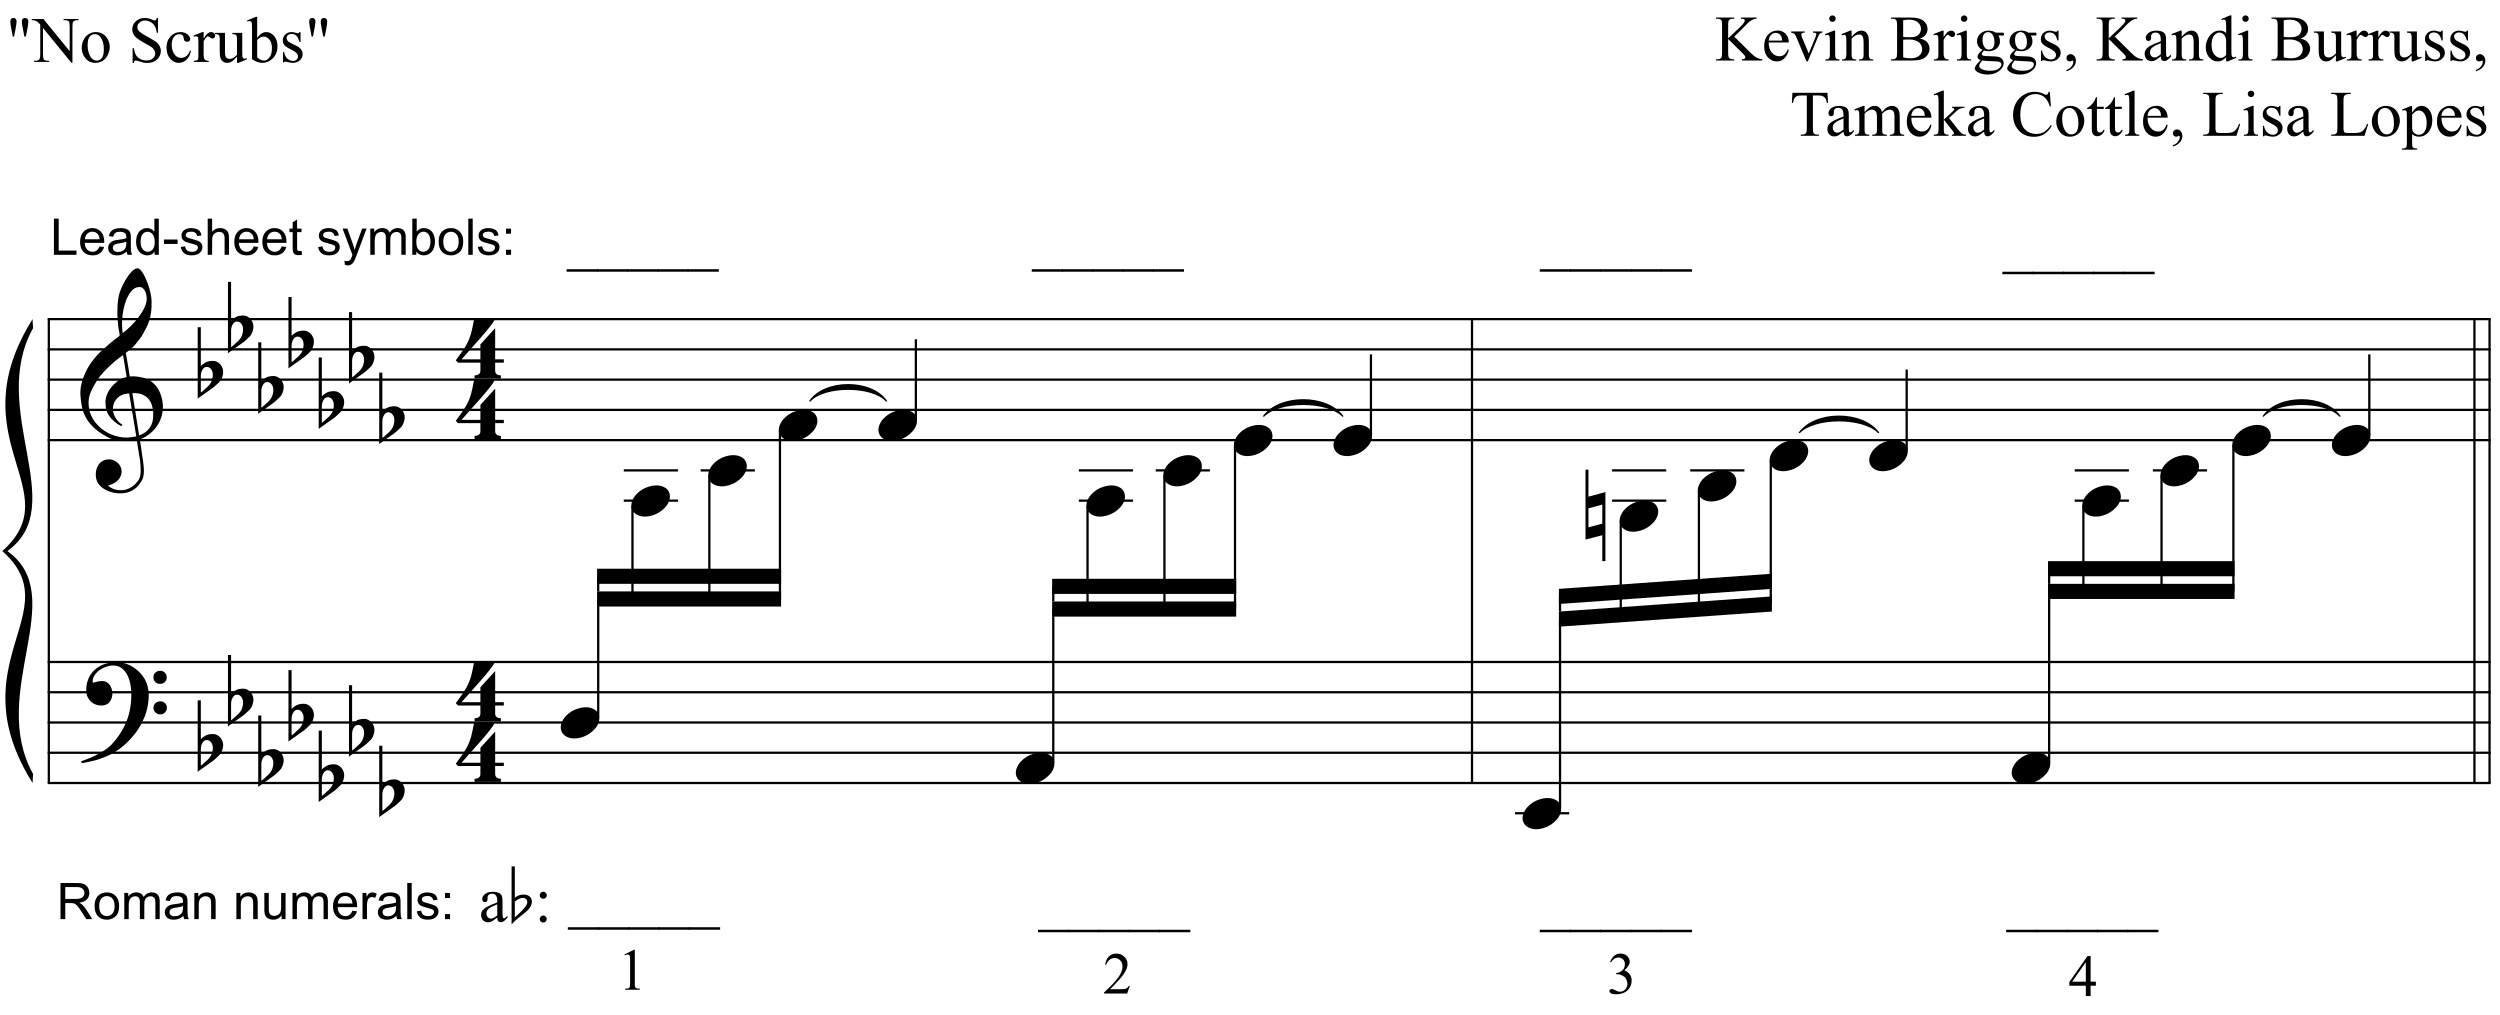 <?xml version="1.0" encoding="UTF-8"?>
<svg xmlns="http://www.w3.org/2000/svg" xmlns:xlink="http://www.w3.org/1999/xlink" width="423.5pt" height="172pt" viewBox="0 0 423.5 172" version="1.1">
<defs>
<g>
<symbol overflow="visible" id="glyph0-0">
<path style="stroke:none;" d=""/>
</symbol>
<symbol overflow="visible" id="glyph0-1">
<path style="stroke:none;" d="M 9.547 5.172 C 9.172 5.234 8.766 5.27 8.328 5.281 C 7.898 5.301 7.477 5.289 7.062 5.25 C 6.656 5.219 6.273 5.172 5.922 5.109 C 5.578 5.047 5.297 4.961 5.078 4.859 C 4.023 4.348 3.176 3.812 2.531 3.25 C 1.883 2.688 1.379 2.094 1.016 1.469 C 0.66 0.852 0.41 0.223 0.266 -0.422 C 0.129 -1.066 0.039 -1.719 0 -2.375 C -0.051 -3.082 0.008 -3.789 0.188 -4.5 C 0.375 -5.219 0.629 -5.898 0.953 -6.547 C 1.273 -7.203 1.645 -7.801 2.062 -8.344 C 2.477 -8.883 2.898 -9.363 3.328 -9.781 C 3.816 -10.238 4.328 -10.695 4.859 -11.156 C 5.398 -11.613 5.992 -12.082 6.641 -12.562 C 6.629 -12.738 6.613 -12.895 6.594 -13.031 C 6.57 -13.176 6.547 -13.316 6.516 -13.453 C 6.492 -13.598 6.461 -13.758 6.422 -13.938 C 6.391 -14.113 6.367 -14.332 6.359 -14.594 C 6.359 -14.707 6.344 -14.91 6.312 -15.203 C 6.281 -15.492 6.258 -15.848 6.25 -16.266 C 6.25 -16.68 6.258 -17.156 6.281 -17.688 C 6.312 -18.219 6.383 -18.773 6.5 -19.359 C 6.562 -19.691 6.707 -20.117 6.938 -20.641 C 7.164 -21.172 7.43 -21.68 7.734 -22.172 C 8.047 -22.672 8.367 -23.098 8.703 -23.453 C 9.047 -23.805 9.367 -23.984 9.672 -23.984 C 9.828 -23.984 9.992 -23.891 10.172 -23.703 C 10.348 -23.523 10.52 -23.281 10.688 -22.969 C 10.863 -22.664 11.031 -22.316 11.188 -21.922 C 11.352 -21.535 11.5 -21.133 11.625 -20.719 C 11.75 -20.312 11.848 -19.91 11.922 -19.516 C 11.992 -19.117 12.035 -18.77 12.047 -18.469 C 12.066 -17.758 12.039 -17.133 11.969 -16.594 C 11.906 -16.051 11.801 -15.566 11.656 -15.141 C 11.52 -14.711 11.359 -14.316 11.172 -13.953 C 10.992 -13.586 10.801 -13.223 10.594 -12.859 C 10.375 -12.484 10.148 -12.156 9.922 -11.875 C 9.703 -11.594 9.477 -11.312 9.25 -11.031 C 9 -10.727 8.738 -10.477 8.469 -10.281 C 8.207 -10.082 7.945 -9.867 7.688 -9.641 C 7.812 -8.941 7.922 -8.312 8.016 -7.75 C 8.055 -7.5 8.098 -7.258 8.141 -7.031 C 8.18 -6.801 8.211 -6.586 8.234 -6.391 C 8.266 -6.191 8.289 -6.023 8.312 -5.891 C 8.344 -5.766 8.359 -5.688 8.359 -5.656 C 8.691 -5.695 9.031 -5.695 9.375 -5.656 C 9.727 -5.625 10.062 -5.57 10.375 -5.5 C 10.695 -5.438 10.984 -5.348 11.234 -5.234 C 11.492 -5.129 11.695 -5.031 11.844 -4.938 C 12.582 -4.395 13.102 -3.77 13.406 -3.062 C 13.719 -2.363 13.898 -1.645 13.953 -0.906 C 13.992 -0.332 13.945 0.242 13.812 0.828 C 13.676 1.41 13.445 1.961 13.125 2.484 C 12.812 3.016 12.395 3.5 11.875 3.938 C 11.363 4.375 10.758 4.734 10.062 5.016 C 10.145 5.578 10.223 6.098 10.297 6.578 C 10.359 6.992 10.414 7.395 10.469 7.781 C 10.531 8.164 10.57 8.438 10.594 8.594 C 10.719 9.406 10.766 10.07 10.734 10.594 C 10.711 11.125 10.613 11.555 10.438 11.891 C 10.281 12.16 10.102 12.426 9.906 12.688 C 9.707 12.945 9.473 13.176 9.203 13.375 C 8.93 13.582 8.613 13.754 8.25 13.891 C 7.883 14.035 7.473 14.117 7.016 14.141 C 6.66 14.172 6.234 14.141 5.734 14.047 C 5.242 13.961 4.773 13.805 4.328 13.578 C 3.879 13.359 3.488 13.055 3.156 12.672 C 2.832 12.285 2.648 11.812 2.609 11.25 C 2.578 10.926 2.594 10.598 2.656 10.266 C 2.727 9.93 2.848 9.629 3.016 9.359 C 3.191 9.086 3.422 8.863 3.703 8.688 C 3.984 8.508 4.328 8.41 4.734 8.391 C 4.984 8.367 5.234 8.398 5.484 8.484 C 5.734 8.578 5.969 8.707 6.188 8.875 C 6.406 9.039 6.582 9.242 6.719 9.484 C 6.852 9.734 6.938 10.004 6.969 10.297 C 7.008 10.797 6.852 11.281 6.5 11.75 C 6.145 12.227 5.539 12.582 4.688 12.812 C 4.832 13 5.094 13.176 5.469 13.344 C 5.852 13.52 6.332 13.609 6.906 13.609 C 7.508 13.609 8.086 13.43 8.641 13.078 C 9.191 12.723 9.617 12.281 9.922 11.75 C 10.109 11.395 10.203 10.93 10.203 10.359 C 10.203 9.797 10.172 9.227 10.109 8.656 C 10.078 8.551 10.035 8.312 9.984 7.938 C 9.93 7.562 9.867 7.172 9.797 6.766 C 9.734 6.285 9.648 5.754 9.547 5.172 Z M 9.984 -20.812 C 9.453 -20.812 8.984 -20.562 8.578 -20.062 C 8.172 -19.562 7.844 -18.926 7.594 -18.156 C 7.344 -17.395 7.176 -16.555 7.094 -15.641 C 7.008 -14.723 7.031 -13.844 7.156 -13 C 7.602 -13.344 8.07 -13.754 8.562 -14.234 C 9.062 -14.723 9.508 -15.238 9.906 -15.781 C 10.312 -16.332 10.641 -16.883 10.891 -17.438 C 11.148 -18 11.258 -18.535 11.219 -19.047 C 11.195 -19.211 11.164 -19.395 11.125 -19.594 C 11.082 -19.801 11.016 -19.992 10.922 -20.172 C 10.828 -20.348 10.703 -20.5 10.547 -20.625 C 10.398 -20.75 10.211 -20.812 9.984 -20.812 Z M 9.938 4.328 C 10.531 4.117 10.988 3.848 11.312 3.516 C 11.645 3.191 11.891 2.836 12.047 2.453 C 12.203 2.078 12.289 1.695 12.312 1.312 C 12.332 0.926 12.336 0.582 12.328 0.281 C 12.297 0.039 12.234 -0.258 12.141 -0.625 C 12.055 -1 11.891 -1.359 11.641 -1.703 C 11.398 -2.047 11.051 -2.328 10.594 -2.547 C 10.145 -2.773 9.547 -2.867 8.797 -2.828 Z M 8.266 -2.781 C 7.703 -2.758 7.238 -2.648 6.875 -2.453 C 6.508 -2.254 6.223 -2.016 6.016 -1.734 C 5.805 -1.453 5.66 -1.156 5.578 -0.844 C 5.504 -0.531 5.477 -0.25 5.5 0 C 5.508 0.25 5.562 0.5 5.656 0.75 C 5.75 1.008 5.875 1.254 6.031 1.484 C 6.188 1.711 6.359 1.914 6.547 2.094 C 6.734 2.281 6.922 2.422 7.109 2.516 C 7.086 2.547 7.066 2.57 7.047 2.594 C 7.023 2.613 7 2.641 6.969 2.672 C 6.938 2.691 6.914 2.719 6.906 2.75 C 6.477 2.539 6.102 2.297 5.781 2.016 C 5.469 1.734 5.266 1.535 5.172 1.422 C 5.016 1.211 4.879 1.023 4.766 0.859 C 4.66 0.691 4.57 0.516 4.5 0.328 C 4.438 0.148 4.379 -0.047 4.328 -0.266 C 4.285 -0.484 4.258 -0.742 4.25 -1.047 C 4.219 -1.328 4.234 -1.629 4.297 -1.953 C 4.367 -2.273 4.484 -2.598 4.641 -2.922 C 4.797 -3.254 5 -3.57 5.25 -3.875 C 5.508 -4.188 5.812 -4.477 6.156 -4.75 C 6.332 -4.895 6.488 -5.004 6.625 -5.078 C 6.77 -5.16 6.906 -5.234 7.031 -5.297 C 7.156 -5.359 7.281 -5.406 7.406 -5.438 C 7.539 -5.477 7.68 -5.52 7.828 -5.562 L 7.219 -9.266 C 7.051 -9.172 6.781 -8.977 6.406 -8.688 C 6.039 -8.406 5.641 -8.066 5.203 -7.672 C 4.766 -7.273 4.332 -6.848 3.906 -6.391 C 3.477 -5.93 3.125 -5.488 2.844 -5.062 C 2.352 -4.281 1.973 -3.562 1.703 -2.906 C 1.43 -2.25 1.328 -1.539 1.391 -0.781 C 1.441 0.082 1.703 0.883 2.172 1.625 C 2.648 2.375 3.258 3 4 3.5 C 4.738 4.008 5.578 4.363 6.516 4.562 C 7.461 4.758 8.441 4.734 9.453 4.484 C 9.234 3.129 9.035 1.922 8.859 0.859 C 8.773 0.41 8.695 -0.031 8.625 -0.469 C 8.562 -0.906 8.5 -1.297 8.438 -1.641 C 8.375 -1.984 8.328 -2.258 8.297 -2.469 C 8.273 -2.676 8.266 -2.781 8.266 -2.781 Z M 8.266 -2.781 "/>
</symbol>
<symbol overflow="visible" id="glyph0-2">
<path style="stroke:none;" d="M 10.297 5.375 C 10.172 5.602 10.051 5.812 9.938 6 C 9.82 6.195 9.703 6.383 9.578 6.562 C 9.453 6.738 9.32 6.91 9.188 7.078 C 9.051 7.254 8.895 7.441 8.719 7.641 C 8.539 7.848 8.367 8.035 8.203 8.203 C 8.047 8.367 7.891 8.523 7.734 8.672 C 7.578 8.816 7.41 8.961 7.234 9.109 C 7.055 9.254 6.859 9.41 6.641 9.578 C 6.367 9.773 6.113 9.945 5.875 10.094 C 5.633 10.25 5.395 10.391 5.156 10.516 C 4.914 10.641 4.664 10.754 4.406 10.859 C 4.145 10.961 3.859 11.07 3.547 11.188 C 3.234 11.312 2.891 11.426 2.516 11.531 C 2.141 11.633 1.781 11.719 1.438 11.781 C 1.039 11.863 0.645 11.941 0.25 12.016 L 0.109 11.703 C 0.742 11.484 1.383 11.234 2.031 10.953 C 2.562 10.703 3.125 10.398 3.719 10.047 C 4.312 9.703 4.828 9.305 5.266 8.859 C 6.367 7.68 7.207 6.383 7.781 4.969 C 8.363 3.551 8.641 1.941 8.609 0.141 C 8.609 -0.266 8.562 -0.734 8.469 -1.266 C 8.383 -1.805 8.227 -2.312 8 -2.781 C 7.781 -3.258 7.469 -3.672 7.062 -4.016 C 6.656 -4.359 6.133 -4.531 5.5 -4.531 C 5.125 -4.531 4.727 -4.453 4.312 -4.297 C 3.895 -4.148 3.516 -3.953 3.172 -3.703 C 2.836 -3.453 2.562 -3.148 2.344 -2.797 C 2.125 -2.453 2.035 -2.082 2.078 -1.688 C 2.086 -1.625 2.129 -1.602 2.203 -1.625 C 2.273 -1.645 2.383 -1.676 2.531 -1.719 C 2.676 -1.758 2.852 -1.801 3.062 -1.844 C 3.27 -1.883 3.52 -1.898 3.812 -1.891 C 4.113 -1.867 4.375 -1.773 4.594 -1.609 C 4.812 -1.441 4.988 -1.227 5.125 -0.969 C 5.258 -0.707 5.348 -0.422 5.391 -0.109 C 5.43 0.191 5.414 0.488 5.344 0.781 C 5.238 1.227 5.039 1.582 4.75 1.844 C 4.457 2.113 4.051 2.25 3.531 2.25 C 3.195 2.25 2.875 2.191 2.562 2.078 C 2.258 1.961 1.992 1.797 1.766 1.578 C 1.535 1.367 1.348 1.109 1.203 0.797 C 1.055 0.492 0.984 0.145 0.984 -0.25 C 0.973 -0.832 1.035 -1.348 1.172 -1.797 C 1.316 -2.254 1.492 -2.645 1.703 -2.969 C 1.922 -3.301 2.148 -3.57 2.391 -3.781 C 2.629 -3.988 2.848 -4.156 3.047 -4.281 C 3.555 -4.594 4.07 -4.805 4.594 -4.922 C 5.113 -5.047 5.602 -5.113 6.062 -5.125 C 6.582 -5.125 7.102 -5.035 7.625 -4.859 C 8.156 -4.691 8.648 -4.445 9.109 -4.125 C 9.578 -3.812 9.992 -3.43 10.359 -2.984 C 10.734 -2.535 11.02 -2.039 11.219 -1.5 C 11.445 -0.883 11.562 -0.234 11.562 0.453 C 11.57 1.148 11.488 1.898 11.312 2.703 C 11.258 2.973 11.195 3.219 11.125 3.438 C 11.062 3.656 10.988 3.867 10.906 4.078 C 10.82 4.285 10.727 4.488 10.625 4.688 C 10.52 4.895 10.41 5.125 10.297 5.375 Z M 12.359 -2.516 C 12.348 -2.836 12.453 -3.102 12.672 -3.312 C 12.891 -3.52 13.156 -3.625 13.469 -3.625 C 13.781 -3.645 14.047 -3.551 14.266 -3.344 C 14.492 -3.133 14.609 -2.875 14.609 -2.562 C 14.629 -2.25 14.531 -1.977 14.312 -1.75 C 14.094 -1.531 13.828 -1.422 13.516 -1.422 C 13.191 -1.398 12.914 -1.5 12.688 -1.719 C 12.469 -1.938 12.359 -2.203 12.359 -2.516 Z M 12.359 2.641 C 12.359 2.328 12.469 2.066 12.688 1.859 C 12.906 1.66 13.172 1.551 13.484 1.531 C 13.797 1.531 14.066 1.629 14.297 1.828 C 14.523 2.023 14.641 2.285 14.641 2.609 C 14.648 2.922 14.547 3.188 14.328 3.406 C 14.109 3.633 13.844 3.75 13.531 3.75 C 13.219 3.758 12.945 3.656 12.719 3.438 C 12.488 3.219 12.367 2.953 12.359 2.641 Z M 12.359 2.641 "/>
</symbol>
<symbol overflow="visible" id="glyph0-3">
<path style="stroke:none;" d="M 0.531 -7.25 L 0.531 -2.312 C 0.719 -2.488 0.895 -2.629 1.062 -2.734 C 1.227 -2.848 1.383 -2.938 1.531 -3 C 1.688 -3.062 1.848 -3.102 2.016 -3.125 C 2.191 -3.156 2.391 -3.172 2.609 -3.172 C 2.867 -3.172 3.098 -3.113 3.297 -3 C 3.504 -2.895 3.68 -2.754 3.828 -2.578 C 3.984 -2.398 4.102 -2.203 4.188 -1.984 C 4.27 -1.766 4.312 -1.555 4.312 -1.359 C 4.32 -1.141 4.297 -0.922 4.234 -0.703 C 4.18 -0.492 4.113 -0.301 4.031 -0.125 C 3.938 0.102 3.785 0.305 3.578 0.484 C 3.379 0.672 3.195 0.844 3.031 1 C 2.977 1.062 2.863 1.16 2.688 1.297 C 2.508 1.43 2.305 1.578 2.078 1.734 C 1.859 1.898 1.625 2.066 1.375 2.234 C 1.125 2.41 0.895 2.57 0.688 2.719 C 0.488 2.863 0.32 2.984 0.188 3.078 C 0.062 3.18 0 3.234 0 3.234 L 0 -8.875 L 0.531 -8.875 Z M 2.188 -1.859 C 2.125 -1.941 2.035 -2.008 1.922 -2.062 C 1.805 -2.125 1.676 -2.156 1.531 -2.156 C 1.395 -2.156 1.258 -2.113 1.125 -2.031 C 0.988 -1.945 0.867 -1.801 0.766 -1.594 C 0.617 -1.332 0.539 -1.008 0.531 -0.625 C 0.531 -0.238 0.531 0.113 0.531 0.438 L 0.531 2.188 C 0.531 2.188 0.57 2.156 0.656 2.094 C 0.738 2.039 0.836 1.961 0.953 1.859 C 1.066 1.754 1.188 1.641 1.312 1.516 C 1.445 1.391 1.57 1.281 1.688 1.188 C 1.875 1.008 2.035 0.816 2.172 0.609 C 2.305 0.41 2.41 0.156 2.484 -0.156 C 2.566 -0.477 2.586 -0.785 2.547 -1.078 C 2.504 -1.379 2.383 -1.641 2.188 -1.859 Z M 2.188 -1.859 "/>
</symbol>
<symbol overflow="visible" id="glyph0-4">
<path style="stroke:none;" d="M 6.828 2.25 L 6.828 3.609 C 6.828 3.816 6.875 3.973 6.969 4.078 C 7.062 4.191 7.172 4.273 7.297 4.328 C 7.453 4.379 7.617 4.406 7.797 4.406 L 7.797 4.938 L 3.344 4.938 L 3.344 4.406 C 3.52 4.406 3.68 4.379 3.828 4.328 C 3.953 4.285 4.066 4.211 4.172 4.109 C 4.273 4.004 4.328 3.852 4.328 3.656 L 4.328 2.25 L 0.531 2.25 L 0.156 1.859 C 0.57 1.305 0.922 0.82 1.203 0.406 C 1.492 -0.008 1.738 -0.395 1.938 -0.75 C 2.133 -1.113 2.297 -1.445 2.422 -1.75 C 2.547 -2.062 2.656 -2.379 2.75 -2.703 C 2.844 -3.035 2.926 -3.395 3 -3.781 C 3.07 -4.164 3.16 -4.613 3.266 -5.125 L 6.812 -5.125 C 6.602 -4.727 6.281 -4.258 5.844 -3.719 C 5.414 -3.176 4.938 -2.602 4.406 -2 C 3.875 -1.395 3.32 -0.773 2.75 -0.141 C 2.176 0.492 1.641 1.102 1.141 1.688 L 4.328 1.688 L 4.328 -0.844 L 6.828 -3.594 L 6.828 1.688 L 8.297 1.688 L 8.297 2.25 Z M 6.828 2.25 "/>
</symbol>
<symbol overflow="visible" id="glyph0-5">
<path style="stroke:none;" d="M 0.156 0.016 C 0.301 -0.348 0.508 -0.688 0.781 -1 C 1.062 -1.312 1.383 -1.586 1.75 -1.828 C 2.125 -2.066 2.523 -2.25 2.953 -2.375 C 3.379 -2.508 3.812 -2.578 4.25 -2.578 C 4.688 -2.578 5.066 -2.504 5.391 -2.359 C 5.723 -2.223 5.984 -2.035 6.172 -1.797 C 6.359 -1.555 6.473 -1.273 6.516 -0.953 C 6.566 -0.629 6.523 -0.285 6.391 0.078 C 6.254 0.453 6.039 0.797 5.75 1.109 C 5.469 1.43 5.141 1.711 4.766 1.953 C 4.398 2.191 4.004 2.375 3.578 2.5 C 3.148 2.633 2.723 2.703 2.297 2.703 C 1.859 2.703 1.477 2.629 1.156 2.484 C 0.832 2.348 0.57 2.156 0.375 1.906 C 0.176 1.656 0.055 1.367 0.016 1.047 C -0.023 0.734 0.02 0.391 0.156 0.016 Z M 0.156 0.016 "/>
</symbol>
<symbol overflow="visible" id="glyph0-6">
<path style="stroke:none;" d="M 0.484 -1.266 L 0.484 1.953 L 2.828 1.328 L 2.828 -1.891 Z M 3.359 -4.016 L 3.359 7.688 L 2.828 7.688 L 2.828 3.297 L -0.016 4.031 L -0.016 -7.812 L 0.484 -7.812 L 0.484 -3.234 Z M 3.359 -4.016 "/>
</symbol>
<symbol overflow="visible" id="glyph1-0">
<path style="stroke:none;" d="M 1.531 0 L 1.531 -6.875 L 7.031 -6.875 L 7.031 0 Z M 1.703 -0.172 L 6.859 -0.172 L 6.859 -6.703 L 1.703 -6.703 Z M 1.703 -0.172 "/>
</symbol>
<symbol overflow="visible" id="glyph1-1">
<path style="stroke:none;" d="M 3.094 -4.312 L 2.797 -5.875 L 2.688 -6.531 C 2.676 -6.625 2.672 -6.711 2.672 -6.797 C 2.672 -7.023 2.719 -7.191 2.812 -7.297 C 2.914 -7.398 3.051 -7.453 3.219 -7.453 C 3.375 -7.453 3.504 -7.398 3.609 -7.297 C 3.711 -7.191 3.766 -7.051 3.766 -6.875 C 3.766 -6.57 3.727 -6.242 3.656 -5.891 L 3.359 -4.312 Z M 1.125 -4.312 L 0.828 -5.906 C 0.754 -6.344 0.719 -6.641 0.719 -6.797 C 0.719 -7.023 0.766 -7.191 0.859 -7.297 C 0.953 -7.398 1.078 -7.453 1.234 -7.453 C 1.398 -7.453 1.531 -7.398 1.625 -7.297 C 1.727 -7.191 1.781 -7.051 1.781 -6.875 C 1.781 -6.727 1.738 -6.398 1.656 -5.891 L 1.359 -4.312 Z M 1.125 -4.312 "/>
</symbol>
<symbol overflow="visible" id="glyph1-2">
<path style="stroke:none;" d="M -0.141 -7.281 L 1.828 -7.281 L 6.281 -1.828 L 6.281 -6.016 C 6.281 -6.461 6.234 -6.742 6.141 -6.859 C 6.004 -7.004 5.789 -7.078 5.5 -7.078 L 5.25 -7.078 L 5.25 -7.281 L 7.781 -7.281 L 7.781 -7.078 L 7.531 -7.078 C 7.219 -7.078 7 -6.988 6.875 -6.812 C 6.789 -6.695 6.75 -6.43 6.75 -6.016 L 6.75 0.125 L 6.562 0.125 L 1.766 -5.75 L 1.766 -1.266 C 1.766 -0.816 1.812 -0.535 1.906 -0.422 C 2.039 -0.273 2.25 -0.203 2.531 -0.203 L 2.797 -0.203 L 2.797 0 L 0.266 0 L 0.266 -0.203 L 0.516 -0.203 C 0.828 -0.203 1.047 -0.297 1.172 -0.484 C 1.254 -0.598 1.297 -0.859 1.297 -1.266 L 1.297 -6.328 C 1.078 -6.578 0.91 -6.738 0.797 -6.812 C 0.691 -6.895 0.535 -6.969 0.328 -7.031 C 0.223 -7.062 0.066 -7.078 -0.141 -7.078 Z M -0.141 -7.281 "/>
</symbol>
<symbol overflow="visible" id="glyph1-3">
<path style="stroke:none;" d="M 2.75 -5.062 C 3.5 -5.062 4.098 -4.781 4.547 -4.219 C 4.93 -3.727 5.125 -3.172 5.125 -2.547 C 5.125 -2.109 5.016 -1.66 4.797 -1.203 C 4.586 -0.754 4.297 -0.414 3.922 -0.188 C 3.555 0.039 3.145 0.156 2.688 0.156 C 1.945 0.156 1.359 -0.141 0.922 -0.734 C 0.555 -1.234 0.375 -1.789 0.375 -2.406 C 0.375 -2.863 0.484 -3.312 0.703 -3.75 C 0.93 -4.195 1.227 -4.523 1.594 -4.734 C 1.957 -4.953 2.344 -5.062 2.75 -5.062 Z M 2.578 -4.719 C 2.391 -4.719 2.195 -4.66 2 -4.547 C 1.812 -4.43 1.66 -4.234 1.547 -3.953 C 1.43 -3.672 1.375 -3.305 1.375 -2.859 C 1.375 -2.141 1.516 -1.52 1.797 -1 C 2.078 -0.488 2.453 -0.234 2.922 -0.234 C 3.266 -0.234 3.551 -0.375 3.781 -0.656 C 4.008 -0.945 4.125 -1.441 4.125 -2.141 C 4.125 -3.016 3.938 -3.703 3.562 -4.203 C 3.301 -4.547 2.973 -4.719 2.578 -4.719 Z M 2.578 -4.719 "/>
</symbol>
<symbol overflow="visible" id="glyph1-4">
<path style="stroke:none;" d=""/>
</symbol>
<symbol overflow="visible" id="glyph1-5">
<path style="stroke:none;" d="M 5.047 -7.453 L 5.047 -4.938 L 4.844 -4.938 C 4.781 -5.414 4.664 -5.797 4.5 -6.078 C 4.332 -6.367 4.094 -6.598 3.781 -6.766 C 3.477 -6.93 3.16 -7.016 2.828 -7.016 C 2.453 -7.016 2.145 -6.898 1.906 -6.672 C 1.664 -6.453 1.547 -6.195 1.547 -5.906 C 1.547 -5.676 1.617 -5.473 1.766 -5.297 C 1.992 -5.023 2.523 -4.664 3.359 -4.219 C 4.035 -3.852 4.5 -3.57 4.75 -3.375 C 5 -3.188 5.191 -2.957 5.328 -2.688 C 5.461 -2.426 5.531 -2.148 5.531 -1.859 C 5.531 -1.305 5.316 -0.828 4.891 -0.422 C 4.461 -0.023 3.91 0.172 3.234 0.172 C 3.023 0.172 2.828 0.156 2.641 0.125 C 2.523 0.102 2.289 0.035 1.938 -0.078 C 1.594 -0.191 1.375 -0.25 1.281 -0.25 C 1.195 -0.25 1.129 -0.223 1.078 -0.172 C 1.023 -0.117 0.984 -0.004 0.953 0.172 L 0.75 0.172 L 0.75 -2.328 L 0.953 -2.328 C 1.047 -1.805 1.172 -1.414 1.328 -1.156 C 1.484 -0.895 1.723 -0.676 2.047 -0.5 C 2.379 -0.332 2.738 -0.25 3.125 -0.25 C 3.57 -0.25 3.926 -0.367 4.188 -0.609 C 4.445 -0.848 4.578 -1.125 4.578 -1.438 C 4.578 -1.625 4.523 -1.805 4.422 -1.984 C 4.328 -2.172 4.176 -2.344 3.969 -2.5 C 3.82 -2.602 3.438 -2.828 2.812 -3.172 C 2.195 -3.523 1.754 -3.805 1.484 -4.016 C 1.223 -4.223 1.023 -4.453 0.891 -4.703 C 0.754 -4.953 0.688 -5.227 0.688 -5.531 C 0.688 -6.051 0.883 -6.5 1.281 -6.875 C 1.688 -7.258 2.195 -7.453 2.812 -7.453 C 3.207 -7.453 3.617 -7.359 4.047 -7.172 C 4.242 -7.078 4.383 -7.031 4.469 -7.031 C 4.562 -7.031 4.641 -7.055 4.703 -7.109 C 4.766 -7.172 4.812 -7.285 4.844 -7.453 Z M 5.047 -7.453 "/>
</symbol>
<symbol overflow="visible" id="glyph1-6">
<path style="stroke:none;" d="M 4.516 -1.875 C 4.391 -1.219 4.129 -0.711 3.734 -0.359 C 3.348 -0.016 2.922 0.156 2.453 0.156 C 1.898 0.156 1.414 -0.078 1 -0.547 C 0.582 -1.016 0.375 -1.648 0.375 -2.453 C 0.375 -3.223 0.602 -3.848 1.062 -4.328 C 1.52 -4.816 2.07 -5.062 2.719 -5.062 C 3.207 -5.062 3.609 -4.93 3.922 -4.672 C 4.234 -4.422 4.391 -4.16 4.391 -3.891 C 4.391 -3.742 4.344 -3.629 4.25 -3.547 C 4.164 -3.461 4.047 -3.422 3.891 -3.422 C 3.672 -3.422 3.508 -3.488 3.406 -3.625 C 3.344 -3.707 3.301 -3.852 3.281 -4.062 C 3.258 -4.27 3.188 -4.43 3.062 -4.547 C 2.938 -4.648 2.766 -4.703 2.547 -4.703 C 2.191 -4.703 1.906 -4.57 1.688 -4.312 C 1.395 -3.957 1.25 -3.492 1.25 -2.922 C 1.25 -2.328 1.391 -1.805 1.672 -1.359 C 1.961 -0.91 2.352 -0.688 2.844 -0.688 C 3.195 -0.688 3.516 -0.805 3.797 -1.047 C 3.992 -1.211 4.18 -1.508 4.359 -1.938 Z M 4.516 -1.875 "/>
</symbol>
<symbol overflow="visible" id="glyph1-7">
<path style="stroke:none;" d="M 1.781 -5.062 L 1.781 -3.953 C 2.195 -4.691 2.617 -5.062 3.047 -5.062 C 3.242 -5.062 3.406 -5 3.531 -4.875 C 3.664 -4.758 3.734 -4.625 3.734 -4.469 C 3.734 -4.332 3.688 -4.211 3.594 -4.109 C 3.5 -4.016 3.391 -3.969 3.266 -3.969 C 3.141 -3.969 3 -4.031 2.844 -4.156 C 2.688 -4.281 2.57 -4.344 2.5 -4.344 C 2.426 -4.344 2.352 -4.305 2.281 -4.234 C 2.125 -4.086 1.957 -3.844 1.781 -3.5 L 1.781 -1.156 C 1.781 -0.875 1.816 -0.664 1.891 -0.531 C 1.93 -0.438 2.008 -0.352 2.125 -0.281 C 2.25 -0.219 2.422 -0.188 2.641 -0.188 L 2.641 0 L 0.125 0 L 0.125 -0.188 C 0.375 -0.188 0.562 -0.227 0.688 -0.312 C 0.77 -0.363 0.832 -0.453 0.875 -0.578 C 0.883 -0.641 0.891 -0.816 0.891 -1.109 L 0.891 -3.016 C 0.891 -3.586 0.879 -3.926 0.859 -4.031 C 0.836 -4.145 0.797 -4.223 0.734 -4.266 C 0.672 -4.316 0.594 -4.344 0.5 -4.344 C 0.383 -4.344 0.258 -4.316 0.125 -4.266 L 0.062 -4.469 L 1.562 -5.062 Z M 1.781 -5.062 "/>
</symbol>
<symbol overflow="visible" id="glyph1-8">
<path style="stroke:none;" d="M 4.656 -4.922 L 4.656 -1.938 C 4.656 -1.363 4.664 -1.016 4.688 -0.891 C 4.719 -0.766 4.766 -0.676 4.828 -0.625 C 4.891 -0.57 4.957 -0.547 5.031 -0.547 C 5.145 -0.547 5.27 -0.578 5.406 -0.641 L 5.484 -0.453 L 4.016 0.156 L 3.766 0.156 L 3.766 -0.891 C 3.348 -0.43 3.023 -0.141 2.797 -0.016 C 2.578 0.098 2.344 0.156 2.094 0.156 C 1.82 0.156 1.582 0.078 1.375 -0.078 C 1.176 -0.242 1.035 -0.453 0.953 -0.703 C 0.879 -0.953 0.844 -1.305 0.844 -1.766 L 0.844 -3.969 C 0.844 -4.195 0.816 -4.352 0.766 -4.438 C 0.711 -4.531 0.633 -4.602 0.531 -4.656 C 0.438 -4.707 0.266 -4.727 0.016 -4.719 L 0.016 -4.922 L 1.734 -4.922 L 1.734 -1.625 C 1.734 -1.164 1.812 -0.863 1.969 -0.719 C 2.133 -0.582 2.328 -0.516 2.547 -0.516 C 2.703 -0.516 2.879 -0.562 3.078 -0.656 C 3.273 -0.75 3.504 -0.93 3.766 -1.203 L 3.766 -4 C 3.766 -4.281 3.711 -4.469 3.609 -4.562 C 3.516 -4.656 3.305 -4.707 2.984 -4.719 L 2.984 -4.922 Z M 4.656 -4.922 "/>
</symbol>
<symbol overflow="visible" id="glyph1-9">
<path style="stroke:none;" d="M 1.688 -4.078 C 2.164 -4.734 2.68 -5.062 3.234 -5.062 C 3.734 -5.062 4.172 -4.844 4.547 -4.406 C 4.93 -3.977 5.125 -3.391 5.125 -2.641 C 5.125 -1.773 4.832 -1.07 4.25 -0.531 C 3.75 -0.07 3.191 0.156 2.578 0.156 C 2.297 0.156 2.004 0.102 1.703 0 C 1.41 -0.102 1.113 -0.258 0.812 -0.469 L 0.812 -5.562 C 0.812 -6.125 0.797 -6.469 0.766 -6.594 C 0.734 -6.727 0.688 -6.816 0.625 -6.859 C 0.57 -6.91 0.504 -6.938 0.422 -6.938 C 0.328 -6.938 0.203 -6.906 0.047 -6.844 L -0.031 -7.031 L 1.453 -7.641 L 1.688 -7.641 Z M 1.688 -3.734 L 1.688 -0.781 C 1.875 -0.602 2.062 -0.469 2.25 -0.375 C 2.445 -0.281 2.648 -0.234 2.859 -0.234 C 3.18 -0.234 3.484 -0.41 3.766 -0.766 C 4.047 -1.129 4.188 -1.656 4.188 -2.344 C 4.188 -2.969 4.047 -3.445 3.766 -3.781 C 3.484 -4.125 3.164 -4.297 2.812 -4.297 C 2.625 -4.297 2.43 -4.25 2.234 -4.156 C 2.098 -4.082 1.914 -3.941 1.688 -3.734 Z M 1.688 -3.734 "/>
</symbol>
<symbol overflow="visible" id="glyph1-10">
<path style="stroke:none;" d="M 3.531 -5.062 L 3.531 -3.391 L 3.344 -3.391 C 3.207 -3.91 3.031 -4.266 2.812 -4.453 C 2.602 -4.648 2.336 -4.75 2.016 -4.75 C 1.766 -4.75 1.562 -4.68 1.406 -4.547 C 1.25 -4.41 1.172 -4.266 1.172 -4.109 C 1.172 -3.91 1.227 -3.738 1.344 -3.594 C 1.457 -3.445 1.68 -3.289 2.016 -3.125 L 2.797 -2.75 C 3.523 -2.395 3.891 -1.926 3.891 -1.344 C 3.891 -0.895 3.719 -0.531 3.375 -0.25 C 3.039 0.02 2.664 0.156 2.25 0.156 C 1.945 0.156 1.602 0.098 1.219 -0.016 C 1.102 -0.047 1.004 -0.062 0.922 -0.062 C 0.848 -0.062 0.785 -0.016 0.734 0.078 L 0.562 0.078 L 0.562 -1.688 L 0.734 -1.688 C 0.836 -1.176 1.031 -0.797 1.312 -0.547 C 1.594 -0.297 1.91 -0.172 2.266 -0.172 C 2.504 -0.172 2.703 -0.242 2.859 -0.391 C 3.016 -0.535 3.094 -0.707 3.094 -0.906 C 3.094 -1.156 3.004 -1.363 2.828 -1.531 C 2.66 -1.695 2.316 -1.91 1.797 -2.172 C 1.273 -2.43 0.938 -2.664 0.781 -2.875 C 0.613 -3.07 0.531 -3.328 0.531 -3.641 C 0.531 -4.047 0.672 -4.383 0.953 -4.656 C 1.234 -4.926 1.594 -5.062 2.031 -5.062 C 2.227 -5.062 2.461 -5.02 2.734 -4.938 C 2.922 -4.883 3.039 -4.859 3.094 -4.859 C 3.156 -4.859 3.203 -4.867 3.234 -4.891 C 3.266 -4.922 3.301 -4.977 3.344 -5.062 Z M 3.531 -5.062 "/>
</symbol>
<symbol overflow="visible" id="glyph1-11">
<path style="stroke:none;" d="M 3.125 -0.703 C 2.625 -0.316 2.312 -0.094 2.188 -0.031 C 1.988 0.062 1.781 0.109 1.562 0.109 C 1.219 0.109 0.938 -0.004 0.719 -0.234 C 0.5 -0.473 0.391 -0.785 0.391 -1.172 C 0.391 -1.41 0.441 -1.613 0.547 -1.781 C 0.703 -2.031 0.957 -2.258 1.312 -2.469 C 1.676 -2.688 2.281 -2.953 3.125 -3.266 L 3.125 -3.453 C 3.125 -3.941 3.047 -4.273 2.891 -4.453 C 2.742 -4.641 2.52 -4.734 2.219 -4.734 C 1.988 -4.734 1.812 -4.676 1.688 -4.562 C 1.551 -4.438 1.484 -4.297 1.484 -4.141 L 1.484 -3.828 C 1.484 -3.66 1.441 -3.531 1.359 -3.438 C 1.273 -3.352 1.164 -3.312 1.031 -3.312 C 0.895 -3.312 0.785 -3.359 0.703 -3.453 C 0.617 -3.547 0.578 -3.672 0.578 -3.828 C 0.578 -4.141 0.734 -4.422 1.047 -4.672 C 1.367 -4.93 1.812 -5.062 2.375 -5.062 C 2.812 -5.062 3.172 -4.988 3.453 -4.844 C 3.66 -4.727 3.816 -4.555 3.922 -4.328 C 3.984 -4.172 4.016 -3.852 4.016 -3.375 L 4.016 -1.703 C 4.016 -1.234 4.023 -0.945 4.047 -0.844 C 4.066 -0.738 4.094 -0.664 4.125 -0.625 C 4.164 -0.594 4.219 -0.578 4.281 -0.578 C 4.332 -0.578 4.379 -0.594 4.422 -0.625 C 4.492 -0.664 4.641 -0.797 4.859 -1.016 L 4.859 -0.703 C 4.461 -0.172 4.082 0.094 3.719 0.094 C 3.539 0.094 3.398 0.035 3.297 -0.078 C 3.191 -0.203 3.133 -0.41 3.125 -0.703 Z M 3.125 -1.062 L 3.125 -2.938 C 2.594 -2.719 2.242 -2.562 2.078 -2.469 C 1.797 -2.312 1.594 -2.145 1.469 -1.969 C 1.352 -1.801 1.297 -1.617 1.297 -1.422 C 1.297 -1.16 1.367 -0.941 1.516 -0.766 C 1.672 -0.598 1.852 -0.516 2.062 -0.516 C 2.332 -0.516 2.688 -0.695 3.125 -1.062 Z M 3.125 -1.062 "/>
</symbol>
<symbol overflow="visible" id="glyph1-12">
<path style="stroke:none;" d="M 1.547 -5.078 C 1.711 -5.078 1.852 -5.016 1.969 -4.891 C 2.094 -4.773 2.156 -4.633 2.156 -4.469 C 2.156 -4.312 2.094 -4.172 1.969 -4.047 C 1.852 -3.93 1.711 -3.875 1.547 -3.875 C 1.391 -3.875 1.25 -3.93 1.125 -4.047 C 1.008 -4.172 0.953 -4.312 0.953 -4.469 C 0.953 -4.633 1.008 -4.773 1.125 -4.891 C 1.25 -5.016 1.391 -5.078 1.547 -5.078 Z M 1.547 -1.047 C 1.711 -1.047 1.852 -0.984 1.969 -0.859 C 2.082 -0.742 2.141 -0.609 2.141 -0.453 C 2.141 -0.285 2.078 -0.141 1.953 -0.016 C 1.836 0.098 1.703 0.156 1.547 0.156 C 1.379 0.156 1.238 0.098 1.125 -0.016 C 1.008 -0.141 0.953 -0.285 0.953 -0.453 C 0.953 -0.609 1.008 -0.742 1.125 -0.859 C 1.238 -0.984 1.379 -1.047 1.547 -1.047 Z M 1.547 -1.047 "/>
</symbol>
<symbol overflow="visible" id="glyph1-13">
<path style="stroke:none;" d="M 3.281 -4.047 L 5.969 -1.375 C 6.414 -0.926 6.789 -0.625 7.094 -0.469 C 7.406 -0.312 7.719 -0.223 8.031 -0.203 L 8.031 0 L 4.578 0 L 4.578 -0.203 C 4.773 -0.203 4.922 -0.234 5.016 -0.297 C 5.109 -0.367 5.156 -0.445 5.156 -0.531 C 5.156 -0.625 5.133 -0.703 5.094 -0.766 C 5.062 -0.836 4.953 -0.969 4.766 -1.156 L 2.25 -3.641 L 2.25 -1.297 C 2.25 -0.922 2.273 -0.676 2.328 -0.562 C 2.359 -0.469 2.43 -0.391 2.547 -0.328 C 2.703 -0.242 2.867 -0.203 3.047 -0.203 L 3.281 -0.203 L 3.281 0 L 0.188 0 L 0.188 -0.203 L 0.438 -0.203 C 0.738 -0.203 0.957 -0.289 1.094 -0.469 C 1.176 -0.582 1.219 -0.859 1.219 -1.297 L 1.219 -6 C 1.219 -6.363 1.195 -6.609 1.156 -6.734 C 1.113 -6.816 1.039 -6.891 0.938 -6.953 C 0.781 -7.035 0.613 -7.078 0.438 -7.078 L 0.188 -7.078 L 0.188 -7.281 L 3.281 -7.281 L 3.281 -7.078 L 3.047 -7.078 C 2.867 -7.078 2.703 -7.039 2.547 -6.969 C 2.441 -6.906 2.363 -6.816 2.312 -6.703 C 2.27 -6.586 2.25 -6.352 2.25 -6 L 2.25 -3.766 C 2.32 -3.836 2.566 -4.066 2.984 -4.453 C 4.055 -5.422 4.703 -6.066 4.922 -6.391 C 5.016 -6.535 5.062 -6.66 5.062 -6.766 C 5.062 -6.848 5.023 -6.922 4.953 -6.984 C 4.879 -7.047 4.754 -7.078 4.578 -7.078 L 4.406 -7.078 L 4.406 -7.281 L 7.078 -7.281 L 7.078 -7.078 C 6.922 -7.078 6.773 -7.055 6.641 -7.016 C 6.516 -6.984 6.359 -6.91 6.172 -6.797 C 5.984 -6.68 5.754 -6.5 5.484 -6.25 C 5.41 -6.176 5.051 -5.805 4.406 -5.141 Z M 3.281 -4.047 "/>
</symbol>
<symbol overflow="visible" id="glyph1-14">
<path style="stroke:none;" d="M 1.172 -3.062 C 1.172 -2.332 1.348 -1.758 1.703 -1.344 C 2.055 -0.926 2.477 -0.719 2.969 -0.719 C 3.289 -0.719 3.566 -0.805 3.797 -0.984 C 4.035 -1.16 4.238 -1.469 4.406 -1.906 L 4.578 -1.797 C 4.492 -1.305 4.27 -0.859 3.906 -0.453 C 3.551 -0.047 3.102 0.156 2.562 0.156 C 1.969 0.156 1.457 -0.07 1.031 -0.531 C 0.613 -1 0.406 -1.617 0.406 -2.391 C 0.406 -3.234 0.617 -3.891 1.047 -4.359 C 1.484 -4.836 2.031 -5.078 2.688 -5.078 C 3.227 -5.078 3.676 -4.895 4.031 -4.531 C 4.395 -4.164 4.578 -3.676 4.578 -3.062 Z M 1.172 -3.375 L 3.453 -3.375 C 3.43 -3.688 3.391 -3.91 3.328 -4.047 C 3.242 -4.242 3.113 -4.398 2.938 -4.516 C 2.758 -4.629 2.57 -4.688 2.375 -4.688 C 2.082 -4.688 1.816 -4.57 1.578 -4.344 C 1.348 -4.113 1.211 -3.789 1.172 -3.375 Z M 1.172 -3.375 "/>
</symbol>
<symbol overflow="visible" id="glyph1-15">
<path style="stroke:none;" d="M 0.094 -4.922 L 2.406 -4.922 L 2.406 -4.719 L 2.25 -4.719 C 2.113 -4.719 2.008 -4.68 1.938 -4.609 C 1.863 -4.547 1.828 -4.457 1.828 -4.344 C 1.828 -4.219 1.863 -4.07 1.938 -3.906 L 3.078 -1.188 L 4.234 -4 C 4.316 -4.195 4.359 -4.348 4.359 -4.453 C 4.359 -4.504 4.344 -4.547 4.312 -4.578 C 4.27 -4.629 4.219 -4.664 4.156 -4.688 C 4.102 -4.707 3.984 -4.719 3.797 -4.719 L 3.797 -4.922 L 5.391 -4.922 L 5.391 -4.719 C 5.211 -4.707 5.086 -4.672 5.016 -4.609 C 4.891 -4.504 4.773 -4.328 4.672 -4.078 L 2.922 0.156 L 2.703 0.156 L 0.953 -4 C 0.867 -4.195 0.789 -4.336 0.719 -4.422 C 0.656 -4.504 0.566 -4.57 0.453 -4.625 C 0.391 -4.656 0.27 -4.688 0.094 -4.719 Z M 0.094 -4.922 "/>
</symbol>
<symbol overflow="visible" id="glyph1-16">
<path style="stroke:none;" d="M 1.594 -7.641 C 1.75 -7.641 1.879 -7.586 1.984 -7.484 C 2.086 -7.379 2.141 -7.25 2.141 -7.094 C 2.141 -6.945 2.086 -6.816 1.984 -6.703 C 1.879 -6.598 1.75 -6.547 1.594 -6.547 C 1.445 -6.547 1.316 -6.598 1.203 -6.703 C 1.098 -6.816 1.047 -6.945 1.047 -7.094 C 1.047 -7.25 1.098 -7.379 1.203 -7.484 C 1.305 -7.586 1.438 -7.641 1.594 -7.641 Z M 2.047 -5.062 L 2.047 -1.109 C 2.047 -0.805 2.066 -0.602 2.109 -0.5 C 2.148 -0.395 2.211 -0.316 2.297 -0.266 C 2.391 -0.211 2.551 -0.188 2.781 -0.188 L 2.781 0 L 0.391 0 L 0.391 -0.188 C 0.629 -0.188 0.789 -0.207 0.875 -0.25 C 0.957 -0.301 1.023 -0.379 1.078 -0.484 C 1.129 -0.598 1.156 -0.805 1.156 -1.109 L 1.156 -3.016 C 1.156 -3.547 1.133 -3.891 1.094 -4.047 C 1.07 -4.16 1.035 -4.238 0.984 -4.281 C 0.93 -4.32 0.859 -4.344 0.766 -4.344 C 0.66 -4.344 0.535 -4.316 0.391 -4.266 L 0.328 -4.469 L 1.812 -5.062 Z M 2.047 -5.062 "/>
</symbol>
<symbol overflow="visible" id="glyph1-17">
<path style="stroke:none;" d="M 1.781 -4.016 C 2.352 -4.711 2.898 -5.062 3.422 -5.062 C 3.691 -5.062 3.922 -4.992 4.109 -4.859 C 4.305 -4.723 4.461 -4.504 4.578 -4.203 C 4.66 -3.984 4.703 -3.656 4.703 -3.219 L 4.703 -1.109 C 4.703 -0.797 4.727 -0.586 4.781 -0.484 C 4.812 -0.391 4.867 -0.316 4.953 -0.266 C 5.047 -0.211 5.211 -0.188 5.453 -0.188 L 5.453 0 L 3.016 0 L 3.016 -0.188 L 3.125 -0.188 C 3.352 -0.188 3.508 -0.223 3.594 -0.297 C 3.688 -0.367 3.754 -0.473 3.797 -0.609 C 3.805 -0.66 3.812 -0.828 3.812 -1.109 L 3.812 -3.125 C 3.812 -3.57 3.754 -3.895 3.641 -4.094 C 3.523 -4.301 3.328 -4.406 3.047 -4.406 C 2.617 -4.406 2.195 -4.172 1.781 -3.703 L 1.781 -1.109 C 1.781 -0.773 1.801 -0.57 1.844 -0.5 C 1.883 -0.395 1.945 -0.316 2.031 -0.266 C 2.125 -0.211 2.305 -0.188 2.578 -0.188 L 2.578 0 L 0.141 0 L 0.141 -0.188 L 0.25 -0.188 C 0.5 -0.188 0.664 -0.25 0.75 -0.375 C 0.844 -0.508 0.891 -0.754 0.891 -1.109 L 0.891 -2.938 C 0.891 -3.531 0.875 -3.891 0.844 -4.016 C 0.82 -4.148 0.781 -4.238 0.719 -4.281 C 0.664 -4.32 0.594 -4.344 0.5 -4.344 C 0.406 -4.344 0.285 -4.316 0.141 -4.266 L 0.062 -4.469 L 1.547 -5.062 L 1.781 -5.062 Z M 1.781 -4.016 "/>
</symbol>
<symbol overflow="visible" id="glyph1-18">
<path style="stroke:none;" d="M 5.078 -3.719 C 5.586 -3.613 5.969 -3.441 6.219 -3.203 C 6.562 -2.867 6.734 -2.469 6.734 -2 C 6.734 -1.633 6.617 -1.285 6.391 -0.953 C 6.16 -0.617 5.844 -0.375 5.438 -0.219 C 5.039 -0.07 4.438 0 3.625 0 L 0.188 0 L 0.188 -0.203 L 0.453 -0.203 C 0.754 -0.203 0.973 -0.297 1.109 -0.484 C 1.191 -0.609 1.234 -0.879 1.234 -1.297 L 1.234 -6 C 1.234 -6.445 1.18 -6.727 1.078 -6.844 C 0.941 -7 0.734 -7.078 0.453 -7.078 L 0.188 -7.078 L 0.188 -7.281 L 3.328 -7.281 C 3.922 -7.281 4.395 -7.238 4.75 -7.156 C 5.281 -7.031 5.688 -6.801 5.969 -6.469 C 6.25 -6.145 6.391 -5.77 6.391 -5.344 C 6.391 -4.977 6.281 -4.648 6.062 -4.359 C 5.844 -4.066 5.516 -3.852 5.078 -3.719 Z M 2.266 -4 C 2.398 -3.977 2.551 -3.961 2.719 -3.953 C 2.883 -3.941 3.07 -3.938 3.281 -3.938 C 3.801 -3.938 4.191 -3.988 4.453 -4.094 C 4.723 -4.207 4.926 -4.379 5.062 -4.609 C 5.207 -4.848 5.281 -5.102 5.281 -5.375 C 5.281 -5.801 5.102 -6.164 4.75 -6.469 C 4.406 -6.77 3.898 -6.922 3.234 -6.922 C 2.879 -6.922 2.555 -6.883 2.266 -6.812 Z M 2.266 -0.531 C 2.68 -0.426 3.094 -0.375 3.5 -0.375 C 4.145 -0.375 4.633 -0.52 4.969 -0.812 C 5.312 -1.102 5.484 -1.469 5.484 -1.906 C 5.484 -2.188 5.406 -2.457 5.25 -2.719 C 5.102 -2.977 4.852 -3.18 4.5 -3.328 C 4.156 -3.484 3.727 -3.562 3.219 -3.562 C 3 -3.562 2.805 -3.555 2.641 -3.547 C 2.484 -3.547 2.359 -3.535 2.266 -3.516 Z M 2.266 -0.531 "/>
</symbol>
<symbol overflow="visible" id="glyph1-19">
<path style="stroke:none;" d="M 1.656 -1.797 C 1.352 -1.941 1.117 -2.145 0.953 -2.406 C 0.797 -2.664 0.719 -2.957 0.719 -3.281 C 0.719 -3.77 0.898 -4.188 1.266 -4.531 C 1.641 -4.883 2.113 -5.062 2.688 -5.062 C 3.156 -5.062 3.562 -4.945 3.906 -4.719 L 4.953 -4.719 C 5.098 -4.719 5.18 -4.711 5.203 -4.703 C 5.234 -4.691 5.254 -4.676 5.266 -4.656 C 5.285 -4.625 5.297 -4.566 5.297 -4.484 C 5.297 -4.391 5.289 -4.328 5.281 -4.297 C 5.27 -4.273 5.25 -4.258 5.219 -4.25 C 5.188 -4.238 5.098 -4.234 4.953 -4.234 L 4.312 -4.234 C 4.508 -3.973 4.609 -3.645 4.609 -3.25 C 4.609 -2.789 4.43 -2.395 4.078 -2.062 C 3.734 -1.738 3.266 -1.578 2.672 -1.578 C 2.422 -1.578 2.172 -1.613 1.922 -1.688 C 1.766 -1.551 1.656 -1.43 1.594 -1.328 C 1.539 -1.234 1.516 -1.148 1.516 -1.078 C 1.516 -1.016 1.547 -0.953 1.609 -0.891 C 1.672 -0.836 1.785 -0.801 1.953 -0.781 C 2.055 -0.758 2.305 -0.742 2.703 -0.734 C 3.441 -0.711 3.922 -0.688 4.141 -0.656 C 4.473 -0.613 4.738 -0.488 4.938 -0.281 C 5.133 -0.082 5.234 0.16 5.234 0.453 C 5.234 0.859 5.047 1.238 4.672 1.594 C 4.109 2.113 3.379 2.375 2.484 2.375 C 1.785 2.375 1.203 2.219 0.734 1.906 C 0.461 1.727 0.328 1.539 0.328 1.344 C 0.328 1.258 0.348 1.176 0.391 1.094 C 0.453 0.957 0.578 0.77 0.766 0.531 C 0.785 0.5 0.969 0.305 1.312 -0.047 C 1.125 -0.148 0.988 -0.242 0.906 -0.328 C 0.832 -0.422 0.797 -0.523 0.797 -0.641 C 0.797 -0.766 0.848 -0.91 0.953 -1.078 C 1.055 -1.242 1.289 -1.484 1.656 -1.797 Z M 2.594 -4.812 C 2.332 -4.812 2.109 -4.703 1.922 -4.484 C 1.742 -4.273 1.656 -3.953 1.656 -3.516 C 1.656 -2.953 1.781 -2.516 2.031 -2.203 C 2.207 -1.961 2.441 -1.844 2.734 -1.844 C 3.004 -1.844 3.227 -1.941 3.406 -2.141 C 3.582 -2.348 3.672 -2.672 3.672 -3.109 C 3.672 -3.68 3.547 -4.129 3.297 -4.453 C 3.117 -4.691 2.883 -4.812 2.594 -4.812 Z M 1.609 0 C 1.441 0.188 1.312 0.359 1.219 0.516 C 1.133 0.672 1.094 0.816 1.094 0.953 C 1.094 1.117 1.195 1.266 1.406 1.391 C 1.758 1.617 2.273 1.734 2.953 1.734 C 3.598 1.734 4.07 1.617 4.375 1.391 C 4.688 1.16 4.844 0.914 4.844 0.656 C 4.844 0.469 4.754 0.336 4.578 0.266 C 4.391 0.18 4.02 0.133 3.469 0.125 C 2.656 0.102 2.035 0.062 1.609 0 Z M 1.609 0 "/>
</symbol>
<symbol overflow="visible" id="glyph1-20">
<path style="stroke:none;" d="M 0.594 1.828 L 0.594 1.594 C 0.957 1.469 1.238 1.273 1.438 1.016 C 1.645 0.766 1.75 0.5 1.75 0.219 C 1.75 0.145 1.734 0.086 1.703 0.047 C 1.68 0.016 1.656 0 1.625 0 C 1.582 0 1.5 0.035 1.375 0.109 C 1.301 0.141 1.234 0.156 1.172 0.156 C 0.992 0.156 0.852 0.102 0.75 0 C 0.645 -0.102 0.594 -0.25 0.594 -0.438 C 0.594 -0.613 0.66 -0.766 0.797 -0.891 C 0.93 -1.016 1.094 -1.078 1.281 -1.078 C 1.52 -1.078 1.727 -0.973 1.906 -0.766 C 2.094 -0.555 2.188 -0.285 2.188 0.047 C 2.188 0.422 2.055 0.766 1.797 1.078 C 1.547 1.398 1.145 1.648 0.594 1.828 Z M 0.594 1.828 "/>
</symbol>
<symbol overflow="visible" id="glyph1-21">
<path style="stroke:none;" d="M 3.812 -0.547 C 3.57 -0.297 3.336 -0.113 3.109 0 C 2.879 0.102 2.633 0.156 2.375 0.156 C 1.832 0.156 1.359 -0.066 0.953 -0.516 C 0.555 -0.973 0.359 -1.551 0.359 -2.25 C 0.359 -2.957 0.582 -3.602 1.031 -4.188 C 1.477 -4.781 2.051 -5.078 2.75 -5.078 C 3.176 -5.078 3.531 -4.938 3.812 -4.656 L 3.812 -5.562 C 3.812 -6.125 3.797 -6.469 3.766 -6.594 C 3.742 -6.727 3.703 -6.816 3.641 -6.859 C 3.586 -6.91 3.52 -6.938 3.438 -6.938 C 3.344 -6.938 3.219 -6.906 3.062 -6.844 L 3 -7.031 L 4.469 -7.641 L 4.703 -7.641 L 4.703 -1.953 C 4.703 -1.367 4.711 -1.016 4.734 -0.891 C 4.766 -0.766 4.812 -0.676 4.875 -0.625 C 4.938 -0.57 5.004 -0.547 5.078 -0.547 C 5.172 -0.547 5.301 -0.578 5.469 -0.641 L 5.531 -0.453 L 4.062 0.156 L 3.812 0.156 Z M 3.812 -0.922 L 3.812 -3.469 C 3.789 -3.707 3.727 -3.926 3.625 -4.125 C 3.52 -4.332 3.379 -4.484 3.203 -4.578 C 3.023 -4.68 2.852 -4.734 2.688 -4.734 C 2.363 -4.734 2.082 -4.594 1.844 -4.312 C 1.508 -3.938 1.344 -3.395 1.344 -2.688 C 1.344 -1.957 1.5 -1.398 1.812 -1.016 C 2.133 -0.629 2.488 -0.438 2.875 -0.438 C 3.195 -0.438 3.508 -0.598 3.812 -0.922 Z M 3.812 -0.922 "/>
</symbol>
<symbol overflow="visible" id="glyph1-22">
<path style="stroke:none;" d="M 6.359 -7.281 L 6.453 -5.578 L 6.234 -5.578 C 6.203 -5.879 6.148 -6.094 6.078 -6.219 C 5.961 -6.426 5.812 -6.578 5.625 -6.672 C 5.445 -6.773 5.207 -6.828 4.906 -6.828 L 3.891 -6.828 L 3.891 -1.266 C 3.891 -0.816 3.938 -0.535 4.031 -0.422 C 4.164 -0.273 4.375 -0.203 4.656 -0.203 L 4.906 -0.203 L 4.906 0 L 1.828 0 L 1.828 -0.203 L 2.078 -0.203 C 2.391 -0.203 2.609 -0.297 2.734 -0.484 C 2.816 -0.598 2.859 -0.859 2.859 -1.266 L 2.859 -6.828 L 1.984 -6.828 C 1.641 -6.828 1.395 -6.801 1.25 -6.75 C 1.062 -6.688 0.898 -6.555 0.766 -6.359 C 0.641 -6.16 0.562 -5.898 0.531 -5.578 L 0.328 -5.578 L 0.422 -7.281 Z M 6.359 -7.281 "/>
</symbol>
<symbol overflow="visible" id="glyph1-23">
<path style="stroke:none;" d="M 1.812 -4.016 C 2.164 -4.379 2.375 -4.586 2.438 -4.641 C 2.602 -4.773 2.773 -4.879 2.953 -4.953 C 3.141 -5.023 3.328 -5.062 3.516 -5.062 C 3.816 -5.062 4.078 -4.973 4.297 -4.797 C 4.523 -4.617 4.676 -4.359 4.75 -4.016 C 5.125 -4.441 5.438 -4.723 5.688 -4.859 C 5.938 -4.992 6.195 -5.062 6.469 -5.062 C 6.727 -5.062 6.957 -4.992 7.156 -4.859 C 7.363 -4.723 7.531 -4.504 7.656 -4.203 C 7.727 -3.992 7.766 -3.672 7.766 -3.234 L 7.766 -1.109 C 7.766 -0.805 7.789 -0.598 7.844 -0.484 C 7.875 -0.398 7.938 -0.328 8.031 -0.266 C 8.133 -0.211 8.297 -0.188 8.516 -0.188 L 8.516 0 L 6.078 0 L 6.078 -0.188 L 6.188 -0.188 C 6.395 -0.188 6.555 -0.227 6.672 -0.312 C 6.754 -0.375 6.816 -0.469 6.859 -0.594 C 6.867 -0.656 6.875 -0.828 6.875 -1.109 L 6.875 -3.234 C 6.875 -3.629 6.828 -3.91 6.734 -4.078 C 6.586 -4.305 6.363 -4.422 6.062 -4.422 C 5.875 -4.422 5.68 -4.375 5.484 -4.281 C 5.297 -4.188 5.066 -4.008 4.797 -3.75 L 4.781 -3.688 L 4.797 -3.453 L 4.797 -1.109 C 4.797 -0.773 4.812 -0.566 4.844 -0.484 C 4.883 -0.398 4.957 -0.328 5.062 -0.266 C 5.164 -0.211 5.344 -0.188 5.594 -0.188 L 5.594 0 L 3.109 0 L 3.109 -0.188 C 3.379 -0.188 3.562 -0.219 3.656 -0.281 C 3.758 -0.352 3.832 -0.453 3.875 -0.578 C 3.895 -0.641 3.906 -0.816 3.906 -1.109 L 3.906 -3.234 C 3.906 -3.629 3.848 -3.914 3.734 -4.094 C 3.566 -4.32 3.344 -4.438 3.062 -4.438 C 2.875 -4.438 2.688 -4.383 2.5 -4.281 C 2.195 -4.125 1.969 -3.945 1.812 -3.75 L 1.812 -1.109 C 1.812 -0.785 1.832 -0.578 1.875 -0.484 C 1.914 -0.391 1.977 -0.316 2.062 -0.266 C 2.156 -0.211 2.336 -0.188 2.609 -0.188 L 2.609 0 L 0.172 0 L 0.172 -0.188 C 0.398 -0.188 0.555 -0.211 0.641 -0.266 C 0.734 -0.316 0.801 -0.395 0.844 -0.5 C 0.895 -0.602 0.922 -0.805 0.922 -1.109 L 0.922 -2.984 C 0.922 -3.523 0.906 -3.879 0.875 -4.047 C 0.844 -4.16 0.801 -4.238 0.75 -4.281 C 0.695 -4.32 0.625 -4.344 0.531 -4.344 C 0.426 -4.344 0.305 -4.316 0.172 -4.266 L 0.094 -4.469 L 1.578 -5.062 L 1.812 -5.062 Z M 1.812 -4.016 "/>
</symbol>
<symbol overflow="visible" id="glyph1-24">
<path style="stroke:none;" d="M 1.797 -7.641 L 1.797 -2.734 L 3.047 -3.891 C 3.316 -4.129 3.473 -4.281 3.516 -4.344 C 3.547 -4.383 3.562 -4.426 3.562 -4.469 C 3.562 -4.539 3.531 -4.602 3.469 -4.656 C 3.406 -4.707 3.305 -4.738 3.172 -4.75 L 3.172 -4.922 L 5.312 -4.922 L 5.312 -4.75 C 5.02 -4.738 4.773 -4.691 4.578 -4.609 C 4.379 -4.523 4.164 -4.379 3.938 -4.172 L 2.672 -3.016 L 3.938 -1.406 C 4.289 -0.969 4.523 -0.691 4.641 -0.578 C 4.816 -0.41 4.969 -0.301 5.094 -0.25 C 5.188 -0.207 5.344 -0.188 5.562 -0.188 L 5.562 0 L 3.172 0 L 3.172 -0.188 C 3.305 -0.195 3.398 -0.219 3.453 -0.25 C 3.504 -0.289 3.531 -0.344 3.531 -0.406 C 3.531 -0.488 3.457 -0.625 3.312 -0.812 L 1.797 -2.734 L 1.797 -1.109 C 1.797 -0.785 1.816 -0.57 1.859 -0.469 C 1.91 -0.375 1.977 -0.305 2.062 -0.266 C 2.145 -0.223 2.32 -0.195 2.594 -0.188 L 2.594 0 L 0.094 0 L 0.094 -0.188 C 0.344 -0.188 0.531 -0.219 0.656 -0.281 C 0.727 -0.32 0.785 -0.383 0.828 -0.469 C 0.879 -0.582 0.906 -0.785 0.906 -1.078 L 0.906 -5.562 C 0.906 -6.125 0.891 -6.469 0.859 -6.594 C 0.836 -6.727 0.797 -6.816 0.734 -6.859 C 0.68 -6.91 0.609 -6.938 0.516 -6.938 C 0.441 -6.938 0.332 -6.906 0.188 -6.844 L 0.094 -7.031 L 1.547 -7.641 Z M 1.797 -7.641 "/>
</symbol>
<symbol overflow="visible" id="glyph1-25">
<path style="stroke:none;" d="M 6.625 -7.453 L 6.797 -4.969 L 6.625 -4.969 C 6.406 -5.707 6.086 -6.238 5.672 -6.562 C 5.254 -6.895 4.758 -7.062 4.188 -7.062 C 3.707 -7.062 3.27 -6.938 2.875 -6.688 C 2.488 -6.445 2.18 -6.055 1.953 -5.516 C 1.734 -4.984 1.625 -4.316 1.625 -3.516 C 1.625 -2.859 1.727 -2.285 1.938 -1.797 C 2.145 -1.316 2.461 -0.945 2.891 -0.688 C 3.316 -0.438 3.801 -0.312 4.344 -0.312 C 4.812 -0.312 5.227 -0.41 5.594 -0.609 C 5.957 -0.805 6.359 -1.207 6.797 -1.812 L 6.953 -1.703 C 6.586 -1.055 6.16 -0.582 5.672 -0.281 C 5.191 0.02 4.613 0.172 3.938 0.172 C 2.727 0.172 1.797 -0.273 1.141 -1.172 C 0.641 -1.836 0.391 -2.625 0.391 -3.531 C 0.391 -4.258 0.551 -4.926 0.875 -5.531 C 1.207 -6.145 1.66 -6.617 2.234 -6.953 C 2.805 -7.285 3.43 -7.453 4.109 -7.453 C 4.629 -7.453 5.145 -7.32 5.656 -7.062 C 5.812 -6.977 5.922 -6.938 5.984 -6.938 C 6.078 -6.938 6.16 -6.973 6.234 -7.047 C 6.328 -7.141 6.395 -7.273 6.438 -7.453 Z M 6.625 -7.453 "/>
</symbol>
<symbol overflow="visible" id="glyph1-26">
<path style="stroke:none;" d="M 1.766 -6.531 L 1.766 -4.922 L 2.922 -4.922 L 2.922 -4.547 L 1.766 -4.547 L 1.766 -1.359 C 1.766 -1.035 1.812 -0.816 1.906 -0.703 C 2 -0.598 2.117 -0.547 2.266 -0.547 C 2.379 -0.547 2.488 -0.582 2.594 -0.656 C 2.707 -0.727 2.797 -0.836 2.859 -0.984 L 3.078 -0.984 C 2.953 -0.629 2.773 -0.363 2.547 -0.188 C 2.316 -0.008 2.078 0.078 1.828 0.078 C 1.66 0.078 1.5 0.035 1.344 -0.047 C 1.188 -0.141 1.07 -0.27 1 -0.438 C 0.926 -0.613 0.891 -0.879 0.891 -1.234 L 0.891 -4.547 L 0.109 -4.547 L 0.109 -4.719 C 0.305 -4.801 0.504 -4.938 0.703 -5.125 C 0.91 -5.312 1.098 -5.535 1.266 -5.797 C 1.348 -5.93 1.461 -6.176 1.609 -6.531 Z M 1.766 -6.531 "/>
</symbol>
<symbol overflow="visible" id="glyph1-27">
<path style="stroke:none;" d="M 2.031 -7.641 L 2.031 -1.109 C 2.031 -0.805 2.051 -0.602 2.094 -0.5 C 2.145 -0.395 2.219 -0.316 2.312 -0.266 C 2.406 -0.211 2.578 -0.188 2.828 -0.188 L 2.828 0 L 0.422 0 L 0.422 -0.188 C 0.641 -0.188 0.789 -0.207 0.875 -0.25 C 0.957 -0.301 1.02 -0.379 1.062 -0.484 C 1.113 -0.598 1.141 -0.805 1.141 -1.109 L 1.141 -5.578 C 1.141 -6.129 1.125 -6.469 1.094 -6.594 C 1.07 -6.727 1.035 -6.816 0.984 -6.859 C 0.93 -6.91 0.863 -6.938 0.781 -6.938 C 0.688 -6.938 0.566 -6.906 0.422 -6.844 L 0.328 -7.031 L 1.797 -7.641 Z M 2.031 -7.641 "/>
</symbol>
<symbol overflow="visible" id="glyph1-28">
<path style="stroke:none;" d="M 6.312 -2.016 L 6.484 -1.984 L 5.859 0 L 0.219 0 L 0.219 -0.203 L 0.5 -0.203 C 0.801 -0.203 1.02 -0.301 1.156 -0.5 C 1.227 -0.613 1.266 -0.879 1.266 -1.297 L 1.266 -6 C 1.266 -6.445 1.219 -6.727 1.125 -6.844 C 0.977 -7 0.77 -7.078 0.5 -7.078 L 0.219 -7.078 L 0.219 -7.281 L 3.516 -7.281 L 3.516 -7.078 C 3.129 -7.086 2.859 -7.051 2.703 -6.969 C 2.547 -6.895 2.438 -6.801 2.375 -6.688 C 2.32 -6.57 2.297 -6.301 2.297 -5.875 L 2.297 -1.297 C 2.297 -0.992 2.328 -0.789 2.391 -0.688 C 2.43 -0.602 2.492 -0.547 2.578 -0.516 C 2.672 -0.484 2.953 -0.469 3.422 -0.469 L 3.953 -0.469 C 4.516 -0.469 4.906 -0.504 5.125 -0.578 C 5.352 -0.66 5.562 -0.805 5.75 -1.016 C 5.938 -1.234 6.125 -1.566 6.312 -2.016 Z M 6.312 -2.016 "/>
</symbol>
<symbol overflow="visible" id="glyph1-29">
<path style="stroke:none;" d="M -0.016 -4.438 L 1.5 -5.047 L 1.703 -5.047 L 1.703 -3.891 C 1.961 -4.328 2.219 -4.629 2.469 -4.797 C 2.727 -4.973 3 -5.062 3.281 -5.062 C 3.77 -5.062 4.18 -4.867 4.516 -4.484 C 4.922 -4.016 5.125 -3.398 5.125 -2.641 C 5.125 -1.785 4.879 -1.082 4.391 -0.531 C 3.992 -0.07 3.488 0.156 2.875 0.156 C 2.613 0.156 2.383 0.113 2.188 0.031 C 2.051 -0.02 1.891 -0.125 1.703 -0.281 L 1.703 1.219 C 1.703 1.551 1.723 1.766 1.766 1.859 C 1.805 1.953 1.879 2.023 1.984 2.078 C 2.086 2.129 2.273 2.156 2.547 2.156 L 2.547 2.359 L -0.031 2.359 L -0.031 2.156 L 0.094 2.156 C 0.289 2.156 0.461 2.117 0.609 2.047 C 0.672 2.004 0.719 1.938 0.75 1.844 C 0.789 1.758 0.812 1.539 0.812 1.188 L 0.812 -3.469 C 0.812 -3.789 0.797 -3.992 0.766 -4.078 C 0.742 -4.16 0.703 -4.223 0.641 -4.266 C 0.578 -4.305 0.488 -4.328 0.375 -4.328 C 0.289 -4.328 0.18 -4.305 0.047 -4.266 Z M 1.703 -3.578 L 1.703 -1.734 C 1.703 -1.336 1.719 -1.078 1.75 -0.953 C 1.801 -0.742 1.926 -0.562 2.125 -0.406 C 2.32 -0.25 2.566 -0.172 2.859 -0.172 C 3.223 -0.172 3.516 -0.312 3.734 -0.594 C 4.023 -0.957 4.172 -1.469 4.172 -2.125 C 4.172 -2.883 4.004 -3.469 3.672 -3.875 C 3.441 -4.145 3.172 -4.281 2.859 -4.281 C 2.68 -4.281 2.508 -4.238 2.344 -4.156 C 2.219 -4.094 2.004 -3.898 1.703 -3.578 Z M 1.703 -3.578 "/>
</symbol>
<symbol overflow="visible" id="glyph2-0">
<path style="stroke:none;" d="M 1.422 0 L 1.422 -6.406 L 6.547 -6.406 L 6.547 0 Z M 1.578 -0.156 L 6.391 -0.156 L 6.391 -6.25 L 1.578 -6.25 Z M 1.578 -0.156 "/>
</symbol>
<symbol overflow="visible" id="glyph2-1">
<path style="stroke:none;" d="M 5.219 2.219 L -0.078 2.219 L -0.078 1.797 L 5.219 1.797 Z M 5.219 2.219 "/>
</symbol>
<symbol overflow="visible" id="glyph3-0">
<path style="stroke:none;" d="M 1.062 0 L 1.062 -5.344 L 5.344 -5.344 L 5.344 0 Z M 1.203 -0.141 L 5.203 -0.141 L 5.203 -5.203 L 1.203 -5.203 Z M 1.203 -0.141 "/>
</symbol>
<symbol overflow="visible" id="glyph3-1">
<path style="stroke:none;" d="M 0.672 0 L 0.672 -6.125 L 3.391 -6.125 C 3.93 -6.125 4.344 -6.066 4.625 -5.953 C 4.906 -5.836 5.129 -5.641 5.297 -5.359 C 5.473 -5.086 5.562 -4.785 5.562 -4.453 C 5.562 -4.016 5.422 -3.645 5.141 -3.344 C 4.859 -3.051 4.426 -2.863 3.844 -2.781 C 4.051 -2.676 4.211 -2.578 4.328 -2.484 C 4.566 -2.266 4.789 -1.992 5 -1.672 L 6.062 0 L 5.047 0 L 4.234 -1.266 C 3.992 -1.641 3.797 -1.922 3.641 -2.109 C 3.492 -2.305 3.359 -2.441 3.234 -2.516 C 3.117 -2.598 3 -2.656 2.875 -2.688 C 2.781 -2.707 2.629 -2.719 2.422 -2.719 L 1.484 -2.719 L 1.484 0 Z M 1.484 -3.422 L 3.219 -3.422 C 3.594 -3.422 3.883 -3.457 4.094 -3.531 C 4.301 -3.602 4.457 -3.723 4.562 -3.891 C 4.676 -4.066 4.734 -4.254 4.734 -4.453 C 4.734 -4.734 4.625 -4.969 4.406 -5.156 C 4.195 -5.344 3.867 -5.438 3.422 -5.438 L 1.484 -5.438 Z M 1.484 -3.422 "/>
</symbol>
<symbol overflow="visible" id="glyph3-2">
<path style="stroke:none;" d="M 0.281 -2.219 C 0.281 -3.039 0.508 -3.648 0.969 -4.047 C 1.352 -4.367 1.816 -4.531 2.359 -4.531 C 2.973 -4.531 3.473 -4.328 3.859 -3.922 C 4.242 -3.523 4.438 -2.977 4.438 -2.281 C 4.438 -1.707 4.348 -1.254 4.172 -0.922 C 4.004 -0.598 3.754 -0.348 3.422 -0.172 C 3.098 0.004 2.742 0.094 2.359 0.094 C 1.742 0.094 1.242 -0.102 0.859 -0.5 C 0.473 -0.895 0.281 -1.469 0.281 -2.219 Z M 1.062 -2.219 C 1.062 -1.645 1.18 -1.219 1.422 -0.938 C 1.672 -0.656 1.984 -0.516 2.359 -0.516 C 2.734 -0.516 3.047 -0.656 3.297 -0.938 C 3.547 -1.227 3.672 -1.66 3.672 -2.234 C 3.672 -2.785 3.547 -3.203 3.297 -3.484 C 3.047 -3.766 2.734 -3.906 2.359 -3.906 C 1.984 -3.906 1.672 -3.766 1.422 -3.484 C 1.18 -3.203 1.062 -2.781 1.062 -2.219 Z M 1.062 -2.219 "/>
</symbol>
<symbol overflow="visible" id="glyph3-3">
<path style="stroke:none;" d="M 0.562 0 L 0.562 -4.438 L 1.234 -4.438 L 1.234 -3.812 C 1.367 -4.031 1.551 -4.203 1.781 -4.328 C 2.02 -4.461 2.285 -4.531 2.578 -4.531 C 2.91 -4.531 3.18 -4.461 3.391 -4.328 C 3.598 -4.191 3.742 -4 3.828 -3.75 C 4.18 -4.27 4.641 -4.531 5.203 -4.531 C 5.641 -4.531 5.973 -4.406 6.203 -4.156 C 6.441 -3.914 6.562 -3.547 6.562 -3.047 L 6.562 0 L 5.828 0 L 5.828 -2.797 C 5.828 -3.098 5.801 -3.312 5.75 -3.438 C 5.695 -3.57 5.609 -3.676 5.484 -3.75 C 5.359 -3.832 5.207 -3.875 5.031 -3.875 C 4.719 -3.875 4.457 -3.77 4.25 -3.562 C 4.051 -3.363 3.953 -3.035 3.953 -2.578 L 3.953 0 L 3.203 0 L 3.203 -2.875 C 3.203 -3.207 3.141 -3.457 3.016 -3.625 C 2.891 -3.789 2.688 -3.875 2.406 -3.875 C 2.195 -3.875 2.004 -3.816 1.828 -3.703 C 1.648 -3.598 1.52 -3.438 1.438 -3.219 C 1.352 -3.008 1.312 -2.703 1.312 -2.297 L 1.312 0 Z M 0.562 0 "/>
</symbol>
<symbol overflow="visible" id="glyph3-4">
<path style="stroke:none;" d="M 3.453 -0.547 C 3.172 -0.305 2.898 -0.141 2.641 -0.047 C 2.391 0.047 2.117 0.094 1.828 0.094 C 1.336 0.094 0.961 -0.02 0.703 -0.25 C 0.441 -0.488 0.312 -0.797 0.312 -1.172 C 0.312 -1.391 0.359 -1.586 0.453 -1.766 C 0.555 -1.941 0.688 -2.082 0.844 -2.188 C 1 -2.301 1.18 -2.383 1.391 -2.438 C 1.535 -2.477 1.754 -2.516 2.047 -2.547 C 2.66 -2.617 3.109 -2.707 3.391 -2.812 C 3.391 -2.914 3.391 -2.984 3.391 -3.016 C 3.391 -3.316 3.32 -3.531 3.188 -3.656 C 2.988 -3.82 2.703 -3.906 2.328 -3.906 C 1.973 -3.906 1.711 -3.844 1.547 -3.719 C 1.379 -3.594 1.254 -3.375 1.172 -3.062 L 0.438 -3.172 C 0.5 -3.484 0.609 -3.734 0.766 -3.922 C 0.922 -4.117 1.141 -4.27 1.422 -4.375 C 1.711 -4.477 2.051 -4.531 2.438 -4.531 C 2.812 -4.531 3.117 -4.484 3.359 -4.391 C 3.598 -4.305 3.77 -4.195 3.875 -4.062 C 3.988 -3.926 4.066 -3.754 4.109 -3.547 C 4.141 -3.422 4.156 -3.191 4.156 -2.859 L 4.156 -1.859 C 4.156 -1.16 4.172 -0.719 4.203 -0.531 C 4.234 -0.344 4.297 -0.164 4.391 0 L 3.609 0 C 3.523 -0.156 3.473 -0.336 3.453 -0.547 Z M 3.391 -2.219 C 3.117 -2.113 2.711 -2.02 2.172 -1.938 C 1.859 -1.895 1.633 -1.844 1.5 -1.781 C 1.375 -1.727 1.273 -1.648 1.203 -1.547 C 1.141 -1.441 1.109 -1.32 1.109 -1.188 C 1.109 -0.988 1.18 -0.82 1.328 -0.688 C 1.484 -0.551 1.707 -0.484 2 -0.484 C 2.289 -0.484 2.547 -0.547 2.766 -0.672 C 2.992 -0.805 3.16 -0.984 3.266 -1.203 C 3.348 -1.367 3.391 -1.617 3.391 -1.953 Z M 3.391 -2.219 "/>
</symbol>
<symbol overflow="visible" id="glyph3-5">
<path style="stroke:none;" d="M 0.562 0 L 0.562 -4.438 L 1.234 -4.438 L 1.234 -3.797 C 1.566 -4.285 2.039 -4.531 2.656 -4.531 C 2.914 -4.531 3.156 -4.484 3.375 -4.391 C 3.602 -4.297 3.773 -4.172 3.891 -4.016 C 4.004 -3.859 4.082 -3.672 4.125 -3.453 C 4.156 -3.316 4.172 -3.07 4.172 -2.719 L 4.172 0 L 3.406 0 L 3.406 -2.703 C 3.406 -3.004 3.375 -3.227 3.312 -3.375 C 3.258 -3.531 3.16 -3.648 3.016 -3.734 C 2.867 -3.828 2.691 -3.875 2.484 -3.875 C 2.172 -3.875 1.895 -3.77 1.656 -3.562 C 1.426 -3.363 1.312 -2.984 1.312 -2.422 L 1.312 0 Z M 0.562 0 "/>
</symbol>
<symbol overflow="visible" id="glyph3-6">
<path style="stroke:none;" d=""/>
</symbol>
<symbol overflow="visible" id="glyph3-7">
<path style="stroke:none;" d="M 3.469 0 L 3.469 -0.656 C 3.125 -0.156 2.656 0.094 2.062 0.094 C 1.801 0.094 1.555 0.047 1.328 -0.047 C 1.098 -0.148 0.926 -0.273 0.812 -0.422 C 0.707 -0.578 0.633 -0.766 0.594 -0.984 C 0.562 -1.129 0.547 -1.363 0.547 -1.688 L 0.547 -4.438 L 1.297 -4.438 L 1.297 -1.969 C 1.297 -1.582 1.312 -1.32 1.344 -1.188 C 1.395 -0.988 1.492 -0.832 1.641 -0.719 C 1.797 -0.602 1.988 -0.547 2.219 -0.547 C 2.438 -0.547 2.645 -0.602 2.844 -0.719 C 3.039 -0.832 3.18 -0.988 3.266 -1.188 C 3.348 -1.383 3.391 -1.676 3.391 -2.062 L 3.391 -4.438 L 4.141 -4.438 L 4.141 0 Z M 3.469 0 "/>
</symbol>
<symbol overflow="visible" id="glyph3-8">
<path style="stroke:none;" d="M 3.594 -1.422 L 4.375 -1.328 C 4.25 -0.879 4.02 -0.531 3.688 -0.281 C 3.363 -0.031 2.941 0.094 2.422 0.094 C 1.773 0.094 1.258 -0.102 0.875 -0.5 C 0.5 -0.895 0.312 -1.453 0.312 -2.172 C 0.312 -2.922 0.504 -3.5 0.891 -3.906 C 1.273 -4.32 1.773 -4.531 2.391 -4.531 C 2.973 -4.531 3.453 -4.328 3.828 -3.922 C 4.211 -3.523 4.406 -2.957 4.406 -2.219 C 4.406 -2.176 4.398 -2.113 4.391 -2.031 L 1.094 -2.031 C 1.113 -1.539 1.25 -1.164 1.5 -0.906 C 1.75 -0.645 2.055 -0.516 2.422 -0.516 C 2.703 -0.516 2.938 -0.586 3.125 -0.734 C 3.32 -0.879 3.477 -1.109 3.594 -1.422 Z M 1.125 -2.641 L 3.609 -2.641 C 3.578 -3.016 3.484 -3.297 3.328 -3.484 C 3.086 -3.773 2.773 -3.922 2.391 -3.922 C 2.047 -3.922 1.754 -3.801 1.516 -3.562 C 1.285 -3.332 1.156 -3.023 1.125 -2.641 Z M 1.125 -2.641 "/>
</symbol>
<symbol overflow="visible" id="glyph3-9">
<path style="stroke:none;" d="M 0.562 0 L 0.562 -4.438 L 1.234 -4.438 L 1.234 -3.766 C 1.398 -4.078 1.555 -4.281 1.703 -4.375 C 1.848 -4.477 2.008 -4.531 2.188 -4.531 C 2.445 -4.531 2.707 -4.453 2.969 -4.297 L 2.703 -3.594 C 2.516 -3.695 2.332 -3.75 2.156 -3.75 C 1.988 -3.75 1.836 -3.695 1.703 -3.594 C 1.578 -3.5 1.488 -3.367 1.438 -3.203 C 1.352 -2.93 1.312 -2.641 1.312 -2.328 L 1.312 0 Z M 0.562 0 "/>
</symbol>
<symbol overflow="visible" id="glyph3-10">
<path style="stroke:none;" d="M 0.547 0 L 0.547 -6.125 L 1.297 -6.125 L 1.297 0 Z M 0.547 0 "/>
</symbol>
<symbol overflow="visible" id="glyph3-11">
<path style="stroke:none;" d="M 0.266 -1.328 L 1 -1.438 C 1.039 -1.145 1.156 -0.914 1.344 -0.75 C 1.539 -0.594 1.812 -0.516 2.156 -0.516 C 2.5 -0.516 2.754 -0.582 2.922 -0.719 C 3.086 -0.863 3.172 -1.031 3.172 -1.219 C 3.172 -1.395 3.098 -1.531 2.953 -1.625 C 2.848 -1.688 2.594 -1.77 2.188 -1.875 C 1.633 -2.02 1.25 -2.141 1.031 -2.234 C 0.82 -2.336 0.66 -2.477 0.547 -2.656 C 0.441 -2.832 0.391 -3.031 0.391 -3.25 C 0.391 -3.445 0.43 -3.629 0.516 -3.797 C 0.609 -3.973 0.734 -4.113 0.891 -4.219 C 1.004 -4.312 1.16 -4.383 1.359 -4.438 C 1.566 -4.5 1.785 -4.531 2.016 -4.531 C 2.367 -4.531 2.676 -4.477 2.938 -4.375 C 3.195 -4.281 3.391 -4.145 3.516 -3.969 C 3.641 -3.801 3.727 -3.57 3.781 -3.281 L 3.047 -3.188 C 3.016 -3.414 2.914 -3.594 2.75 -3.719 C 2.594 -3.852 2.367 -3.922 2.078 -3.922 C 1.734 -3.922 1.484 -3.863 1.328 -3.75 C 1.18 -3.633 1.109 -3.5 1.109 -3.344 C 1.109 -3.25 1.141 -3.16 1.203 -3.078 C 1.266 -2.992 1.363 -2.926 1.5 -2.875 C 1.57 -2.852 1.789 -2.789 2.156 -2.688 C 2.688 -2.539 3.055 -2.422 3.266 -2.328 C 3.473 -2.242 3.633 -2.113 3.75 -1.938 C 3.875 -1.77 3.938 -1.555 3.938 -1.297 C 3.938 -1.047 3.863 -0.812 3.719 -0.594 C 3.57 -0.375 3.359 -0.203 3.078 -0.078 C 2.805 0.035 2.5 0.094 2.156 0.094 C 1.582 0.094 1.145 -0.023 0.844 -0.266 C 0.539 -0.504 0.348 -0.859 0.266 -1.328 Z M 0.266 -1.328 "/>
</symbol>
<symbol overflow="visible" id="glyph3-12">
<path style="stroke:none;" d="M 0.766 -3.578 L 0.766 -4.438 L 1.625 -4.438 L 1.625 -3.578 Z M 0.766 0 L 0.766 -0.859 L 1.625 -0.859 L 1.625 0 Z M 0.766 0 "/>
</symbol>
<symbol overflow="visible" id="glyph3-13">
<path style="stroke:none;" d="M 0.625 0 L 0.625 -6.125 L 1.438 -6.125 L 1.438 -0.719 L 4.453 -0.719 L 4.453 0 Z M 0.625 0 "/>
</symbol>
<symbol overflow="visible" id="glyph3-14">
<path style="stroke:none;" d="M 3.438 0 L 3.438 -0.562 C 3.156 -0.125 2.742 0.094 2.203 0.094 C 1.848 0.094 1.52 0 1.219 -0.188 C 0.926 -0.383 0.695 -0.656 0.531 -1 C 0.375 -1.352 0.297 -1.758 0.297 -2.219 C 0.297 -2.656 0.367 -3.051 0.516 -3.406 C 0.66 -3.77 0.879 -4.047 1.172 -4.234 C 1.473 -4.43 1.805 -4.531 2.172 -4.531 C 2.43 -4.531 2.664 -4.473 2.875 -4.359 C 3.082 -4.242 3.254 -4.098 3.391 -3.922 L 3.391 -6.125 L 4.141 -6.125 L 4.141 0 Z M 1.062 -2.219 C 1.062 -1.645 1.18 -1.219 1.422 -0.938 C 1.66 -0.656 1.941 -0.516 2.266 -0.516 C 2.598 -0.516 2.879 -0.648 3.109 -0.922 C 3.336 -1.191 3.453 -1.602 3.453 -2.156 C 3.453 -2.758 3.332 -3.203 3.094 -3.484 C 2.863 -3.766 2.578 -3.906 2.234 -3.906 C 1.898 -3.906 1.617 -3.77 1.391 -3.5 C 1.172 -3.227 1.062 -2.801 1.062 -2.219 Z M 1.062 -2.219 "/>
</symbol>
<symbol overflow="visible" id="glyph3-15">
<path style="stroke:none;" d="M 0.266 -1.844 L 0.266 -2.594 L 2.578 -2.594 L 2.578 -1.844 Z M 0.266 -1.844 "/>
</symbol>
<symbol overflow="visible" id="glyph3-16">
<path style="stroke:none;" d="M 0.562 0 L 0.562 -6.125 L 1.312 -6.125 L 1.312 -3.922 C 1.664 -4.328 2.109 -4.531 2.641 -4.531 C 2.973 -4.531 3.258 -4.461 3.5 -4.328 C 3.738 -4.203 3.91 -4.023 4.016 -3.797 C 4.117 -3.566 4.172 -3.238 4.172 -2.812 L 4.172 0 L 3.422 0 L 3.422 -2.812 C 3.422 -3.188 3.336 -3.457 3.172 -3.625 C 3.016 -3.801 2.785 -3.891 2.484 -3.891 C 2.266 -3.891 2.055 -3.828 1.859 -3.703 C 1.66 -3.586 1.52 -3.43 1.438 -3.234 C 1.352 -3.047 1.312 -2.773 1.312 -2.422 L 1.312 0 Z M 0.562 0 "/>
</symbol>
<symbol overflow="visible" id="glyph3-17">
<path style="stroke:none;" d="M 2.203 -0.672 L 2.312 -0.016 C 2.102 0.035 1.914 0.062 1.75 0.062 C 1.469 0.062 1.254 0.02 1.109 -0.062 C 0.961 -0.156 0.859 -0.27 0.797 -0.406 C 0.734 -0.551 0.703 -0.848 0.703 -1.297 L 0.703 -3.844 L 0.156 -3.844 L 0.156 -4.438 L 0.703 -4.438 L 0.703 -5.531 L 1.453 -5.984 L 1.453 -4.438 L 2.203 -4.438 L 2.203 -3.844 L 1.453 -3.844 L 1.453 -1.25 C 1.453 -1.039 1.461 -0.906 1.484 -0.844 C 1.516 -0.781 1.555 -0.727 1.609 -0.688 C 1.672 -0.656 1.758 -0.641 1.875 -0.641 C 1.957 -0.641 2.066 -0.648 2.203 -0.672 Z M 2.203 -0.672 "/>
</symbol>
<symbol overflow="visible" id="glyph3-18">
<path style="stroke:none;" d="M 0.531 1.703 L 0.453 1 C 0.609 1.039 0.75 1.062 0.875 1.062 C 1.039 1.062 1.172 1.035 1.266 0.984 C 1.367 0.93 1.453 0.852 1.516 0.75 C 1.566 0.676 1.645 0.488 1.75 0.188 C 1.77 0.145 1.789 0.086 1.812 0.016 L 0.141 -4.438 L 0.953 -4.438 L 1.875 -1.859 C 1.988 -1.535 2.094 -1.195 2.188 -0.844 C 2.281 -1.188 2.383 -1.52 2.5 -1.844 L 3.453 -4.438 L 4.203 -4.438 L 2.516 0.078 C 2.328 0.566 2.188 0.898 2.094 1.078 C 1.957 1.328 1.801 1.508 1.625 1.625 C 1.457 1.738 1.254 1.797 1.016 1.797 C 0.867 1.797 0.707 1.766 0.531 1.703 Z M 0.531 1.703 "/>
</symbol>
<symbol overflow="visible" id="glyph3-19">
<path style="stroke:none;" d="M 1.25 0 L 0.562 0 L 0.562 -6.125 L 1.312 -6.125 L 1.312 -3.938 C 1.625 -4.332 2.031 -4.531 2.531 -4.531 C 2.801 -4.531 3.055 -4.473 3.297 -4.359 C 3.547 -4.254 3.75 -4.102 3.906 -3.906 C 4.062 -3.707 4.18 -3.469 4.266 -3.188 C 4.359 -2.906 4.406 -2.602 4.406 -2.281 C 4.406 -1.52 4.219 -0.93 3.844 -0.516 C 3.469 -0.109 3.016 0.094 2.484 0.094 C 1.961 0.094 1.551 -0.125 1.25 -0.562 Z M 1.25 -2.25 C 1.25 -1.719 1.32 -1.332 1.469 -1.094 C 1.695 -0.707 2.016 -0.516 2.422 -0.516 C 2.754 -0.516 3.039 -0.656 3.281 -0.938 C 3.52 -1.227 3.641 -1.656 3.641 -2.219 C 3.641 -2.801 3.523 -3.227 3.297 -3.5 C 3.066 -3.781 2.785 -3.922 2.453 -3.922 C 2.129 -3.922 1.848 -3.773 1.609 -3.484 C 1.367 -3.203 1.25 -2.789 1.25 -2.25 Z M 1.25 -2.25 "/>
</symbol>
<symbol overflow="visible" id="glyph4-0">
<path style="stroke:none;" d="M 1.391 0 L 1.391 -6.25 L 6.391 -6.25 L 6.391 0 Z M 1.547 -0.156 L 6.234 -0.156 L 6.234 -6.094 L 1.547 -6.094 Z M 1.547 -0.156 "/>
</symbol>
<symbol overflow="visible" id="glyph4-1">
<path style="stroke:none;" d="M 1.172 -5.969 L 2.781 -6.766 L 2.938 -6.766 L 2.938 -1.172 C 2.938 -0.797 2.953 -0.562 2.984 -0.469 C 3.016 -0.383 3.078 -0.316 3.172 -0.266 C 3.273 -0.211 3.477 -0.188 3.781 -0.188 L 3.781 0 L 1.297 0 L 1.297 -0.188 C 1.609 -0.188 1.805 -0.207 1.891 -0.25 C 1.984 -0.301 2.047 -0.367 2.078 -0.453 C 2.117 -0.535 2.141 -0.773 2.141 -1.172 L 2.141 -4.734 C 2.141 -5.223 2.125 -5.535 2.094 -5.672 C 2.07 -5.773 2.031 -5.848 1.969 -5.891 C 1.906 -5.941 1.832 -5.969 1.75 -5.969 C 1.625 -5.969 1.457 -5.922 1.25 -5.828 Z M 1.172 -5.969 "/>
</symbol>
<symbol overflow="visible" id="glyph4-2">
<path style="stroke:none;" d="M 4.578 -1.281 L 4.125 0 L 0.219 0 L 0.219 -0.188 C 1.363 -1.227 2.172 -2.082 2.641 -2.75 C 3.109 -3.414 3.344 -4.023 3.344 -4.578 C 3.344 -4.992 3.211 -5.336 2.953 -5.609 C 2.703 -5.879 2.395 -6.016 2.031 -6.016 C 1.707 -6.016 1.414 -5.914 1.156 -5.719 C 0.895 -5.531 0.707 -5.254 0.594 -4.891 L 0.406 -4.891 C 0.488 -5.492 0.695 -5.957 1.031 -6.281 C 1.363 -6.602 1.785 -6.766 2.297 -6.766 C 2.828 -6.766 3.273 -6.586 3.641 -6.234 C 4.004 -5.891 4.188 -5.484 4.188 -5.016 C 4.188 -4.68 4.109 -4.348 3.953 -4.016 C 3.703 -3.484 3.312 -2.926 2.781 -2.344 C 1.969 -1.457 1.457 -0.922 1.25 -0.734 L 2.984 -0.734 C 3.336 -0.734 3.582 -0.742 3.719 -0.766 C 3.863 -0.797 3.992 -0.852 4.109 -0.938 C 4.223 -1.02 4.32 -1.133 4.406 -1.281 Z M 4.578 -1.281 "/>
</symbol>
<symbol overflow="visible" id="glyph4-3">
<path style="stroke:none;" d="M 0.516 -5.359 C 0.703 -5.805 0.938 -6.148 1.219 -6.391 C 1.508 -6.641 1.867 -6.766 2.297 -6.766 C 2.828 -6.766 3.234 -6.586 3.516 -6.234 C 3.734 -5.984 3.844 -5.711 3.844 -5.422 C 3.844 -4.93 3.539 -4.43 2.938 -3.922 C 3.344 -3.766 3.648 -3.535 3.859 -3.234 C 4.066 -2.941 4.172 -2.594 4.172 -2.188 C 4.172 -1.613 3.988 -1.117 3.625 -0.703 C 3.145 -0.148 2.457 0.125 1.562 0.125 C 1.113 0.125 0.805 0.066 0.641 -0.047 C 0.484 -0.16 0.406 -0.281 0.406 -0.406 C 0.406 -0.5 0.441 -0.582 0.516 -0.656 C 0.598 -0.727 0.691 -0.766 0.797 -0.766 C 0.879 -0.766 0.961 -0.75 1.047 -0.719 C 1.098 -0.707 1.223 -0.648 1.422 -0.547 C 1.617 -0.441 1.754 -0.379 1.828 -0.359 C 1.941 -0.328 2.07 -0.312 2.219 -0.312 C 2.539 -0.312 2.828 -0.438 3.078 -0.688 C 3.328 -0.945 3.453 -1.254 3.453 -1.609 C 3.453 -1.867 3.395 -2.117 3.281 -2.359 C 3.195 -2.535 3.102 -2.676 3 -2.781 C 2.852 -2.906 2.66 -3.02 2.422 -3.125 C 2.18 -3.227 1.93 -3.281 1.672 -3.281 L 1.516 -3.281 L 1.516 -3.438 C 1.773 -3.469 2.035 -3.555 2.297 -3.703 C 2.555 -3.859 2.742 -4.039 2.859 -4.25 C 2.973 -4.469 3.031 -4.707 3.031 -4.969 C 3.031 -5.301 2.926 -5.57 2.719 -5.781 C 2.508 -5.988 2.25 -6.094 1.938 -6.094 C 1.426 -6.094 1.004 -5.82 0.672 -5.281 Z M 0.516 -5.359 "/>
</symbol>
<symbol overflow="visible" id="glyph4-4">
<path style="stroke:none;" d="M 4.656 -2.438 L 4.656 -1.75 L 3.766 -1.75 L 3.766 0 L 2.953 0 L 2.953 -1.75 L 0.156 -1.75 L 0.156 -2.375 L 3.234 -6.766 L 3.766 -6.766 L 3.766 -2.438 Z M 2.953 -2.438 L 2.953 -5.734 L 0.641 -2.438 Z M 2.953 -2.438 "/>
</symbol>
<symbol overflow="visible" id="glyph5-0">
<path style="stroke:none;" d=""/>
</symbol>
<symbol overflow="visible" id="glyph5-1">
<path style="stroke:none;" d="M 4.109 -3.375 C 4.109 -2.906 3.895 -2.445 3.469 -2 C 3.258 -1.781 2.789 -1.391 2.062 -0.828 C 1.414 -0.316 0.953 0.117 0.672 0.484 L 0.672 -9.359 L 1.219 -9.359 L 1.219 -4.047 C 1.645 -4.41 2.145 -4.594 2.719 -4.594 C 3.125 -4.594 3.445 -4.492 3.688 -4.297 C 3.969 -4.078 4.109 -3.77 4.109 -3.375 Z M 3.328 -3.266 C 3.328 -3.766 3.07 -4.016 2.562 -4.016 C 2.145 -4.016 1.695 -3.805 1.219 -3.391 L 1.219 -0.75 C 1.633 -1.082 2.02 -1.438 2.375 -1.812 C 3.008 -2.445 3.328 -2.93 3.328 -3.266 Z M 3.328 -3.266 "/>
</symbol>
</g>
</defs>
<g id="surface1">
<rect x="0" y="0" width="423.5" height="172" style="fill:rgb(100%,100%,100%);fill-opacity:1;stroke:none;"/>
<path style="fill:none;stroke-width:0.384;stroke-linecap:butt;stroke-linejoin:miter;stroke:rgb(0%,0%,0%);stroke-opacity:1;stroke-miterlimit:10;" d="M 162.27 344.441 L 162.27 265.859 " transform="matrix(1,0,0,-1,-154,398.5)"/>
<g style="fill:rgb(0%,0%,0%);fill-opacity:1;">
  <use xlink:href="#glyph0-1" x="13.63" y="69.432"/>
</g>
<g style="fill:rgb(0%,0%,0%);fill-opacity:1;">
  <use xlink:href="#glyph0-2" x="13.63" y="117.266"/>
</g>
<g style="fill:rgb(0%,0%,0%);fill-opacity:1;">
  <use xlink:href="#glyph0-3" x="33.49" y="64.307"/>
</g>
<g style="fill:rgb(0%,0%,0%);fill-opacity:1;">
  <use xlink:href="#glyph0-3" x="38.615" y="56.62"/>
</g>
<g style="fill:rgb(0%,0%,0%);fill-opacity:1;">
  <use xlink:href="#glyph0-3" x="43.74" y="66.87"/>
</g>
<g style="fill:rgb(0%,0%,0%);fill-opacity:1;">
  <use xlink:href="#glyph0-3" x="48.865" y="59.182"/>
</g>
<g style="fill:rgb(0%,0%,0%);fill-opacity:1;">
  <use xlink:href="#glyph0-3" x="53.99" y="69.432"/>
</g>
<g style="fill:rgb(0%,0%,0%);fill-opacity:1;">
  <use xlink:href="#glyph0-3" x="59.115" y="61.745"/>
</g>
<g style="fill:rgb(0%,0%,0%);fill-opacity:1;">
  <use xlink:href="#glyph0-3" x="64.24" y="71.995"/>
</g>
<g style="fill:rgb(0%,0%,0%);fill-opacity:1;">
  <use xlink:href="#glyph0-3" x="33.49" y="127.516"/>
</g>
<g style="fill:rgb(0%,0%,0%);fill-opacity:1;">
  <use xlink:href="#glyph0-3" x="38.615" y="119.828"/>
</g>
<g style="fill:rgb(0%,0%,0%);fill-opacity:1;">
  <use xlink:href="#glyph0-3" x="43.74" y="130.078"/>
</g>
<g style="fill:rgb(0%,0%,0%);fill-opacity:1;">
  <use xlink:href="#glyph0-3" x="48.865" y="122.391"/>
</g>
<g style="fill:rgb(0%,0%,0%);fill-opacity:1;">
  <use xlink:href="#glyph0-3" x="53.99" y="132.641"/>
</g>
<g style="fill:rgb(0%,0%,0%);fill-opacity:1;">
  <use xlink:href="#glyph0-3" x="59.115" y="124.953"/>
</g>
<g style="fill:rgb(0%,0%,0%);fill-opacity:1;">
  <use xlink:href="#glyph0-3" x="64.24" y="135.203"/>
</g>
<g style="fill:rgb(0%,0%,0%);fill-opacity:1;">
  <use xlink:href="#glyph0-4" x="77.052" y="69.432"/>
</g>
<g style="fill:rgb(0%,0%,0%);fill-opacity:1;">
  <use xlink:href="#glyph0-4" x="77.052" y="59.182"/>
</g>
<g style="fill:rgb(0%,0%,0%);fill-opacity:1;">
  <use xlink:href="#glyph0-4" x="77.052" y="127.516"/>
</g>
<g style="fill:rgb(0%,0%,0%);fill-opacity:1;">
  <use xlink:href="#glyph0-4" x="77.052" y="117.266"/>
</g>
<path style="fill:none;stroke-width:0.384;stroke-linecap:butt;stroke-linejoin:miter;stroke:rgb(0%,0%,0%);stroke-opacity:1;stroke-miterlimit:10;" d="M 403.359 344.441 L 403.359 265.859 " transform="matrix(1,0,0,-1,-154,398.5)"/>
<path style="fill:none;stroke-width:0.384;stroke-linecap:butt;stroke-linejoin:miter;stroke:rgb(0%,0%,0%);stroke-opacity:1;stroke-miterlimit:10;" d="M 575.73 344.441 L 575.73 265.859 " transform="matrix(1,0,0,-1,-154,398.5)"/>
<path style="fill:none;stroke-width:0.384;stroke-linecap:butt;stroke-linejoin:miter;stroke:rgb(0%,0%,0%);stroke-opacity:1;stroke-miterlimit:10;" d="M 573.168 344.441 L 573.168 265.859 " transform="matrix(1,0,0,-1,-154,398.5)"/>
<path style="fill:none;stroke-width:0.384;stroke-linecap:butt;stroke-linejoin:miter;stroke:rgb(0%,0%,0%);stroke-opacity:1;stroke-miterlimit:10;" d="M 162.078 344.441 L 575.922 344.441 " transform="matrix(1,0,0,-1,-154,398.5)"/>
<path style="fill:none;stroke-width:0.384;stroke-linecap:butt;stroke-linejoin:miter;stroke:rgb(0%,0%,0%);stroke-opacity:1;stroke-miterlimit:10;" d="M 162.078 339.316 L 575.922 339.316 " transform="matrix(1,0,0,-1,-154,398.5)"/>
<path style="fill:none;stroke-width:0.384;stroke-linecap:butt;stroke-linejoin:miter;stroke:rgb(0%,0%,0%);stroke-opacity:1;stroke-miterlimit:10;" d="M 162.078 334.191 L 575.922 334.191 " transform="matrix(1,0,0,-1,-154,398.5)"/>
<path style="fill:none;stroke-width:0.384;stroke-linecap:butt;stroke-linejoin:miter;stroke:rgb(0%,0%,0%);stroke-opacity:1;stroke-miterlimit:10;" d="M 162.078 329.066 L 575.922 329.066 " transform="matrix(1,0,0,-1,-154,398.5)"/>
<path style="fill:none;stroke-width:0.384;stroke-linecap:butt;stroke-linejoin:miter;stroke:rgb(0%,0%,0%);stroke-opacity:1;stroke-miterlimit:10;" d="M 162.078 323.941 L 575.922 323.941 " transform="matrix(1,0,0,-1,-154,398.5)"/>
<path style="fill:none;stroke-width:0.384;stroke-linecap:butt;stroke-linejoin:miter;stroke:rgb(0%,0%,0%);stroke-opacity:1;stroke-miterlimit:10;" d="M 162.078 286.359 L 575.922 286.359 " transform="matrix(1,0,0,-1,-154,398.5)"/>
<path style="fill:none;stroke-width:0.384;stroke-linecap:butt;stroke-linejoin:miter;stroke:rgb(0%,0%,0%);stroke-opacity:1;stroke-miterlimit:10;" d="M 162.078 281.234 L 575.922 281.234 " transform="matrix(1,0,0,-1,-154,398.5)"/>
<path style="fill:none;stroke-width:0.384;stroke-linecap:butt;stroke-linejoin:miter;stroke:rgb(0%,0%,0%);stroke-opacity:1;stroke-miterlimit:10;" d="M 162.078 276.109 L 575.922 276.109 " transform="matrix(1,0,0,-1,-154,398.5)"/>
<path style="fill:none;stroke-width:0.384;stroke-linecap:butt;stroke-linejoin:miter;stroke:rgb(0%,0%,0%);stroke-opacity:1;stroke-miterlimit:10;" d="M 162.078 270.984 L 575.922 270.984 " transform="matrix(1,0,0,-1,-154,398.5)"/>
<path style="fill:none;stroke-width:0.384;stroke-linecap:butt;stroke-linejoin:miter;stroke:rgb(0%,0%,0%);stroke-opacity:1;stroke-miterlimit:10;" d="M 162.078 265.859 L 575.922 265.859 " transform="matrix(1,0,0,-1,-154,398.5)"/>
<path style=" stroke:none;fill-rule:nonzero;fill:rgb(0%,0%,0%);fill-opacity:1;" d="M 5.516 54.059 C -7.297 74.559 11.922 83.098 0.391 93.348 L 1.246 93.348 C 12.008 85.66 -2.086 69.434 5.602 55.594 "/>
<path style=" stroke:none;fill-rule:nonzero;fill:rgb(0%,0%,0%);fill-opacity:1;" d="M 5.516 132.641 C -7.297 112.141 11.922 103.598 0.391 93.348 L 1.246 93.348 C 12.008 101.035 -2.086 117.266 5.602 131.102 "/>
<g style="fill:rgb(0%,0%,0%);fill-opacity:1;">
  <use xlink:href="#glyph0-5" x="94.99" y="122.391"/>
</g>
<path style="fill:none;stroke-width:0.384;stroke-linecap:butt;stroke-linejoin:miter;stroke:rgb(0%,0%,0%);stroke-opacity:1;stroke-miterlimit:10;" d="M 255.336 276.965 L 255.336 297.035 " transform="matrix(1,0,0,-1,-154,398.5)"/>
<path style="fill:none;stroke-width:0.384;stroke-linecap:butt;stroke-linejoin:miter;stroke:rgb(0%,0%,0%);stroke-opacity:1;stroke-miterlimit:10;" d="M 259.668 313.691 L 268.848 313.691 " transform="matrix(1,0,0,-1,-154,398.5)"/>
<path style="fill:none;stroke-width:0.384;stroke-linecap:butt;stroke-linejoin:miter;stroke:rgb(0%,0%,0%);stroke-opacity:1;stroke-miterlimit:10;" d="M 259.668 318.816 L 268.848 318.816 " transform="matrix(1,0,0,-1,-154,398.5)"/>
<g style="fill:rgb(0%,0%,0%);fill-opacity:1;">
  <use xlink:href="#glyph0-5" x="106.948" y="84.807"/>
</g>
<path style="fill:none;stroke-width:0.384;stroke-linecap:butt;stroke-linejoin:miter;stroke:rgb(0%,0%,0%);stroke-opacity:1;stroke-miterlimit:10;" d="M 261.141 312.84 L 261.141 297.035 " transform="matrix(1,0,0,-1,-154,398.5)"/>
<path style="fill:none;stroke-width:0.384;stroke-linecap:butt;stroke-linejoin:miter;stroke:rgb(0%,0%,0%);stroke-opacity:1;stroke-miterlimit:10;" d="M 272.691 318.816 L 281.875 318.816 " transform="matrix(1,0,0,-1,-154,398.5)"/>
<g style="fill:rgb(0%,0%,0%);fill-opacity:1;">
  <use xlink:href="#glyph0-5" x="119.974" y="79.682"/>
</g>
<path style="fill:none;stroke-width:0.384;stroke-linecap:butt;stroke-linejoin:miter;stroke:rgb(0%,0%,0%);stroke-opacity:1;stroke-miterlimit:10;" d="M 274.164 317.965 L 274.164 297.035 " transform="matrix(1,0,0,-1,-154,398.5)"/>
<g style="fill:rgb(0%,0%,0%);fill-opacity:1;">
  <use xlink:href="#glyph0-5" x="131.932" y="71.995"/>
</g>
<path style="fill:none;stroke-width:0.384;stroke-linecap:butt;stroke-linejoin:miter;stroke:rgb(0%,0%,0%);stroke-opacity:1;stroke-miterlimit:10;" d="M 286.125 325.652 L 286.125 297.035 " transform="matrix(1,0,0,-1,-154,398.5)"/>
<path style=" stroke:none;fill-rule:nonzero;fill:rgb(0%,0%,0%);fill-opacity:1;" d="M 132.316 100.184 L 101.145 100.184 L 101.145 102.746 L 132.316 102.746 "/>
<path style="fill:none;stroke-width:0.384;stroke-linecap:butt;stroke-linejoin:miter;stroke:rgb(0%,0%,0%);stroke-opacity:1;stroke-miterlimit:10;" d="M 255.336 298.316 L 255.336 300.879 " transform="matrix(1,0,0,-1,-154,398.5)"/>
<path style=" stroke:none;fill-rule:nonzero;fill:rgb(0%,0%,0%);fill-opacity:1;" d="M 132.316 96.34 L 101.145 96.34 L 101.145 98.902 L 132.316 98.902 "/>
<path style="fill:none;stroke-width:0.384;stroke-linecap:butt;stroke-linejoin:miter;stroke:rgb(0%,0%,0%);stroke-opacity:1;stroke-miterlimit:10;" d="M 309.148 327.359 L 309.148 341.027 " transform="matrix(1,0,0,-1,-154,398.5)"/>
<g style="fill:rgb(0%,0%,0%);fill-opacity:1;">
  <use xlink:href="#glyph0-5" x="148.802" y="71.995"/>
</g>
<g style="fill:rgb(0%,0%,0%);fill-opacity:1;">
  <use xlink:href="#glyph0-5" x="172.078" y="130.078"/>
</g>
<path style="fill:none;stroke-width:0.384;stroke-linecap:butt;stroke-linejoin:miter;stroke:rgb(0%,0%,0%);stroke-opacity:1;stroke-miterlimit:10;" d="M 332.426 269.277 L 332.426 295.328 " transform="matrix(1,0,0,-1,-154,398.5)"/>
<path style="fill:none;stroke-width:0.384;stroke-linecap:butt;stroke-linejoin:miter;stroke:rgb(0%,0%,0%);stroke-opacity:1;stroke-miterlimit:10;" d="M 336.754 313.691 L 345.938 313.691 " transform="matrix(1,0,0,-1,-154,398.5)"/>
<path style="fill:none;stroke-width:0.384;stroke-linecap:butt;stroke-linejoin:miter;stroke:rgb(0%,0%,0%);stroke-opacity:1;stroke-miterlimit:10;" d="M 336.754 318.816 L 345.938 318.816 " transform="matrix(1,0,0,-1,-154,398.5)"/>
<g style="fill:rgb(0%,0%,0%);fill-opacity:1;">
  <use xlink:href="#glyph0-5" x="184.036" y="84.807"/>
</g>
<path style="fill:none;stroke-width:0.384;stroke-linecap:butt;stroke-linejoin:miter;stroke:rgb(0%,0%,0%);stroke-opacity:1;stroke-miterlimit:10;" d="M 338.227 312.84 L 338.227 295.328 " transform="matrix(1,0,0,-1,-154,398.5)"/>
<path style="fill:none;stroke-width:0.384;stroke-linecap:butt;stroke-linejoin:miter;stroke:rgb(0%,0%,0%);stroke-opacity:1;stroke-miterlimit:10;" d="M 349.781 318.816 L 358.965 318.816 " transform="matrix(1,0,0,-1,-154,398.5)"/>
<g style="fill:rgb(0%,0%,0%);fill-opacity:1;">
  <use xlink:href="#glyph0-5" x="197.062" y="79.682"/>
</g>
<path style="fill:none;stroke-width:0.384;stroke-linecap:butt;stroke-linejoin:miter;stroke:rgb(0%,0%,0%);stroke-opacity:1;stroke-miterlimit:10;" d="M 351.254 317.965 L 351.254 295.328 " transform="matrix(1,0,0,-1,-154,398.5)"/>
<g style="fill:rgb(0%,0%,0%);fill-opacity:1;">
  <use xlink:href="#glyph0-5" x="209.021" y="74.557"/>
</g>
<path style="fill:none;stroke-width:0.384;stroke-linecap:butt;stroke-linejoin:miter;stroke:rgb(0%,0%,0%);stroke-opacity:1;stroke-miterlimit:10;" d="M 363.211 323.09 L 363.211 295.328 " transform="matrix(1,0,0,-1,-154,398.5)"/>
<path style=" stroke:none;fill-rule:nonzero;fill:rgb(0%,0%,0%);fill-opacity:1;" d="M 209.406 101.891 L 178.234 101.891 L 178.234 104.453 L 209.406 104.453 "/>
<path style="fill:none;stroke-width:0.384;stroke-linecap:butt;stroke-linejoin:miter;stroke:rgb(0%,0%,0%);stroke-opacity:1;stroke-miterlimit:10;" d="M 332.426 296.609 L 332.426 299.172 " transform="matrix(1,0,0,-1,-154,398.5)"/>
<path style=" stroke:none;fill-rule:nonzero;fill:rgb(0%,0%,0%);fill-opacity:1;" d="M 209.406 98.047 L 178.234 98.047 L 178.234 100.609 L 209.406 100.609 "/>
<path style="fill:none;stroke-width:0.384;stroke-linecap:butt;stroke-linejoin:miter;stroke:rgb(0%,0%,0%);stroke-opacity:1;stroke-miterlimit:10;" d="M 386.238 324.797 L 386.238 338.465 " transform="matrix(1,0,0,-1,-154,398.5)"/>
<g style="fill:rgb(0%,0%,0%);fill-opacity:1;">
  <use xlink:href="#glyph0-5" x="225.891" y="74.557"/>
</g>
<g style="fill:rgb(0%,0%,0%);fill-opacity:1;">
  <use xlink:href="#glyph1-1" x="1.031" y="10.495"/>
</g>
<g style="fill:rgb(0%,0%,0%);fill-opacity:1;">
  <use xlink:href="#glyph1-2" x="5.521" y="10.495"/>
</g>
<g style="fill:rgb(0%,0%,0%);fill-opacity:1;">
  <use xlink:href="#glyph1-3" x="13.466" y="10.495"/>
  <use xlink:href="#glyph1-4" x="18.966" y="10.495"/>
  <use xlink:href="#glyph1-5" x="21.716" y="10.495"/>
</g>
<g style="fill:rgb(0%,0%,0%);fill-opacity:1;">
  <use xlink:href="#glyph1-6" x="27.834" y="10.495"/>
</g>
<g style="fill:rgb(0%,0%,0%);fill-opacity:1;">
  <use xlink:href="#glyph1-7" x="32.716" y="10.495"/>
  <use xlink:href="#glyph1-8" x="36.379" y="10.495"/>
  <use xlink:href="#glyph1-9" x="41.879" y="10.495"/>
  <use xlink:href="#glyph1-10" x="47.379" y="10.495"/>
</g>
<g style="fill:rgb(0%,0%,0%);fill-opacity:1;">
  <use xlink:href="#glyph1-1" x="51.66" y="10.495"/>
</g>
<g style="fill:rgb(0%,0%,0%);fill-opacity:1;">
  <use xlink:href="#glyph2-1" x="96.271" y="155.276"/>
  <use xlink:href="#glyph2-1" x="101.396" y="155.276"/>
  <use xlink:href="#glyph2-1" x="106.521" y="155.276"/>
  <use xlink:href="#glyph2-1" x="111.646" y="155.276"/>
  <use xlink:href="#glyph2-1" x="116.771" y="155.276"/>
</g>
<g style="fill:rgb(0%,0%,0%);fill-opacity:1;">
  <use xlink:href="#glyph2-1" x="175.922" y="155.703"/>
  <use xlink:href="#glyph2-1" x="181.047" y="155.703"/>
  <use xlink:href="#glyph2-1" x="186.172" y="155.703"/>
  <use xlink:href="#glyph2-1" x="191.297" y="155.703"/>
  <use xlink:href="#glyph2-1" x="196.422" y="155.703"/>
</g>
<g style="fill:rgb(0%,0%,0%);fill-opacity:1;">
  <use xlink:href="#glyph3-1" x="9.573" y="155.703"/>
</g>
<g style="fill:rgb(0%,0%,0%);fill-opacity:1;">
  <use xlink:href="#glyph3-2" x="15.742" y="155.703"/>
</g>
<g style="fill:rgb(0%,0%,0%);fill-opacity:1;">
  <use xlink:href="#glyph3-3" x="20.493" y="155.703"/>
  <use xlink:href="#glyph3-4" x="27.608" y="155.703"/>
</g>
<g style="fill:rgb(0%,0%,0%);fill-opacity:1;">
  <use xlink:href="#glyph3-5" x="32.359" y="155.703"/>
</g>
<g style="fill:rgb(0%,0%,0%);fill-opacity:1;">
  <use xlink:href="#glyph3-6" x="37.109" y="155.703"/>
</g>
<g style="fill:rgb(0%,0%,0%);fill-opacity:1;">
  <use xlink:href="#glyph3-5" x="39.482" y="155.703"/>
</g>
<g style="fill:rgb(0%,0%,0%);fill-opacity:1;">
  <use xlink:href="#glyph3-7" x="44.233" y="155.703"/>
</g>
<g style="fill:rgb(0%,0%,0%);fill-opacity:1;">
  <use xlink:href="#glyph3-3" x="48.984" y="155.703"/>
  <use xlink:href="#glyph3-8" x="56.099" y="155.703"/>
</g>
<g style="fill:rgb(0%,0%,0%);fill-opacity:1;">
  <use xlink:href="#glyph3-9" x="60.85" y="155.703"/>
  <use xlink:href="#glyph3-4" x="63.695" y="155.703"/>
</g>
<g style="fill:rgb(0%,0%,0%);fill-opacity:1;">
  <use xlink:href="#glyph3-10" x="68.445" y="155.703"/>
</g>
<g style="fill:rgb(0%,0%,0%);fill-opacity:1;">
  <use xlink:href="#glyph3-11" x="70.343" y="155.703"/>
  <use xlink:href="#glyph3-12" x="74.614" y="155.703"/>
</g>
<g style="fill:rgb(0%,0%,0%);fill-opacity:1;">
  <use xlink:href="#glyph4-1" x="104.599" y="167.661"/>
</g>
<g style="fill:rgb(0%,0%,0%);fill-opacity:1;">
  <use xlink:href="#glyph4-2" x="186.812" y="168.302"/>
</g>
<g style="fill:rgb(0%,0%,0%);fill-opacity:1;">
  <use xlink:href="#glyph2-1" x="96.057" y="43.807"/>
  <use xlink:href="#glyph2-1" x="101.182" y="43.807"/>
  <use xlink:href="#glyph2-1" x="106.307" y="43.807"/>
  <use xlink:href="#glyph2-1" x="111.432" y="43.807"/>
  <use xlink:href="#glyph2-1" x="116.557" y="43.807"/>
</g>
<g style="fill:rgb(0%,0%,0%);fill-opacity:1;">
  <use xlink:href="#glyph2-1" x="174.854" y="43.807"/>
  <use xlink:href="#glyph2-1" x="179.979" y="43.807"/>
  <use xlink:href="#glyph2-1" x="185.104" y="43.807"/>
  <use xlink:href="#glyph2-1" x="190.229" y="43.807"/>
  <use xlink:href="#glyph2-1" x="195.354" y="43.807"/>
</g>
<g style="fill:rgb(0%,0%,0%);fill-opacity:1;">
  <use xlink:href="#glyph3-13" x="8.505" y="43.167"/>
</g>
<g style="fill:rgb(0%,0%,0%);fill-opacity:1;">
  <use xlink:href="#glyph3-8" x="13.256" y="43.167"/>
</g>
<g style="fill:rgb(0%,0%,0%);fill-opacity:1;">
  <use xlink:href="#glyph3-4" x="18.007" y="43.167"/>
</g>
<g style="fill:rgb(0%,0%,0%);fill-opacity:1;">
  <use xlink:href="#glyph3-14" x="22.758" y="43.167"/>
</g>
<g style="fill:rgb(0%,0%,0%);fill-opacity:1;">
  <use xlink:href="#glyph3-15" x="27.509" y="43.167"/>
  <use xlink:href="#glyph3-11" x="30.353" y="43.167"/>
  <use xlink:href="#glyph3-16" x="34.624" y="43.167"/>
</g>
<g style="fill:rgb(0%,0%,0%);fill-opacity:1;">
  <use xlink:href="#glyph3-8" x="39.375" y="43.167"/>
</g>
<g style="fill:rgb(0%,0%,0%);fill-opacity:1;">
  <use xlink:href="#glyph3-8" x="44.126" y="43.167"/>
</g>
<g style="fill:rgb(0%,0%,0%);fill-opacity:1;">
  <use xlink:href="#glyph3-17" x="48.876" y="43.167"/>
</g>
<g style="fill:rgb(0%,0%,0%);fill-opacity:1;">
  <use xlink:href="#glyph3-6" x="51.249" y="43.167"/>
</g>
<g style="fill:rgb(0%,0%,0%);fill-opacity:1;">
  <use xlink:href="#glyph3-11" x="53.622" y="43.167"/>
  <use xlink:href="#glyph3-18" x="57.893" y="43.167"/>
  <use xlink:href="#glyph3-3" x="62.164" y="43.167"/>
  <use xlink:href="#glyph3-19" x="69.279" y="43.167"/>
</g>
<g style="fill:rgb(0%,0%,0%);fill-opacity:1;">
  <use xlink:href="#glyph3-2" x="74.03" y="43.167"/>
</g>
<g style="fill:rgb(0%,0%,0%);fill-opacity:1;">
  <use xlink:href="#glyph3-10" x="78.781" y="43.167"/>
</g>
<g style="fill:rgb(0%,0%,0%);fill-opacity:1;">
  <use xlink:href="#glyph3-11" x="80.679" y="43.167"/>
  <use xlink:href="#glyph3-12" x="84.95" y="43.167"/>
</g>
<g style="fill:rgb(0%,0%,0%);fill-opacity:1;">
  <use xlink:href="#glyph1-11" x="81.109" y="156.13"/>
</g>
<g style="fill:rgb(0%,0%,0%);fill-opacity:1;">
  <use xlink:href="#glyph5-1" x="85.991" y="156.13"/>
</g>
<g style="fill:rgb(0%,0%,0%);fill-opacity:1;">
  <use xlink:href="#glyph1-12" x="90.475" y="156.13"/>
</g>
<path style="fill:none;stroke-width:0.384;stroke-linecap:butt;stroke-linejoin:miter;stroke:rgb(0%,0%,0%);stroke-opacity:1;stroke-miterlimit:10;" d="M 410.641 260.734 L 419.824 260.734 " transform="matrix(1,0,0,-1,-154,398.5)"/>
<g style="fill:rgb(0%,0%,0%);fill-opacity:1;">
  <use xlink:href="#glyph0-5" x="257.922" y="137.766"/>
</g>
<path style="fill:none;stroke-width:0.384;stroke-linecap:butt;stroke-linejoin:miter;stroke:rgb(0%,0%,0%);stroke-opacity:1;stroke-miterlimit:10;" d="M 418.27 261.59 L 418.27 293.621 " transform="matrix(1,0,0,-1,-154,398.5)"/>
<path style="fill:none;stroke-width:0.384;stroke-linecap:butt;stroke-linejoin:miter;stroke:rgb(0%,0%,0%);stroke-opacity:1;stroke-miterlimit:10;" d="M 427.082 313.691 L 436.266 313.691 " transform="matrix(1,0,0,-1,-154,398.5)"/>
<path style="fill:none;stroke-width:0.384;stroke-linecap:butt;stroke-linejoin:miter;stroke:rgb(0%,0%,0%);stroke-opacity:1;stroke-miterlimit:10;" d="M 427.082 318.816 L 436.266 318.816 " transform="matrix(1,0,0,-1,-154,398.5)"/>
<g style="fill:rgb(0%,0%,0%);fill-opacity:1;">
  <use xlink:href="#glyph0-5" x="274.365" y="87.37"/>
</g>
<g style="fill:rgb(0%,0%,0%);fill-opacity:1;">
  <use xlink:href="#glyph0-6" x="268.599" y="87.37"/>
</g>
<path style="fill:none;stroke-width:0.384;stroke-linecap:butt;stroke-linejoin:miter;stroke:rgb(0%,0%,0%);stroke-opacity:1;stroke-miterlimit:10;" d="M 428.555 310.277 L 428.555 294.34 " transform="matrix(1,0,0,-1,-154,398.5)"/>
<path style="fill:none;stroke-width:0.384;stroke-linecap:butt;stroke-linejoin:miter;stroke:rgb(0%,0%,0%);stroke-opacity:1;stroke-miterlimit:10;" d="M 440.324 318.816 L 449.504 318.816 " transform="matrix(1,0,0,-1,-154,398.5)"/>
<g style="fill:rgb(0%,0%,0%);fill-opacity:1;">
  <use xlink:href="#glyph0-5" x="287.604" y="82.245"/>
</g>
<path style="fill:none;stroke-width:0.384;stroke-linecap:butt;stroke-linejoin:miter;stroke:rgb(0%,0%,0%);stroke-opacity:1;stroke-miterlimit:10;" d="M 441.797 315.402 L 441.797 295.305 " transform="matrix(1,0,0,-1,-154,398.5)"/>
<g style="fill:rgb(0%,0%,0%);fill-opacity:1;">
  <use xlink:href="#glyph0-5" x="299.776" y="77.12"/>
</g>
<path style="fill:none;stroke-width:0.384;stroke-linecap:butt;stroke-linejoin:miter;stroke:rgb(0%,0%,0%);stroke-opacity:1;stroke-miterlimit:10;" d="M 453.969 320.527 L 453.969 296.188 " transform="matrix(1,0,0,-1,-154,398.5)"/>
<path style=" stroke:none;fill-rule:nonzero;fill:rgb(0%,0%,0%);fill-opacity:1;" d="M 300.16 101.031 L 264.078 103.598 L 264.078 106.16 L 300.16 103.594 "/>
<path style="fill:none;stroke-width:0.384;stroke-linecap:butt;stroke-linejoin:miter;stroke:rgb(0%,0%,0%);stroke-opacity:1;stroke-miterlimit:10;" d="M 418.27 294.902 L 418.27 297.465 " transform="matrix(1,0,0,-1,-154,398.5)"/>
<path style=" stroke:none;fill-rule:nonzero;fill:rgb(0%,0%,0%);fill-opacity:1;" d="M 300.16 97.188 L 264.078 99.754 L 264.078 102.316 L 300.16 99.75 "/>
<path style="fill:none;stroke-width:0.384;stroke-linecap:butt;stroke-linejoin:miter;stroke:rgb(0%,0%,0%);stroke-opacity:1;stroke-miterlimit:10;" d="M 476.992 322.234 L 476.992 335.902 " transform="matrix(1,0,0,-1,-154,398.5)"/>
<g style="fill:rgb(0%,0%,0%);fill-opacity:1;">
  <use xlink:href="#glyph0-5" x="316.646" y="77.12"/>
</g>
<g style="fill:rgb(0%,0%,0%);fill-opacity:1;">
  <use xlink:href="#glyph0-5" x="340.776" y="130.078"/>
</g>
<path style="fill:none;stroke-width:0.384;stroke-linecap:butt;stroke-linejoin:miter;stroke:rgb(0%,0%,0%);stroke-opacity:1;stroke-miterlimit:10;" d="M 501.125 269.277 L 501.125 298.316 " transform="matrix(1,0,0,-1,-154,398.5)"/>
<path style="fill:none;stroke-width:0.384;stroke-linecap:butt;stroke-linejoin:miter;stroke:rgb(0%,0%,0%);stroke-opacity:1;stroke-miterlimit:10;" d="M 505.453 313.691 L 514.637 313.691 " transform="matrix(1,0,0,-1,-154,398.5)"/>
<path style="fill:none;stroke-width:0.384;stroke-linecap:butt;stroke-linejoin:miter;stroke:rgb(0%,0%,0%);stroke-opacity:1;stroke-miterlimit:10;" d="M 505.453 318.816 L 514.637 318.816 " transform="matrix(1,0,0,-1,-154,398.5)"/>
<g style="fill:rgb(0%,0%,0%);fill-opacity:1;">
  <use xlink:href="#glyph0-5" x="352.734" y="84.807"/>
</g>
<path style="fill:none;stroke-width:0.384;stroke-linecap:butt;stroke-linejoin:miter;stroke:rgb(0%,0%,0%);stroke-opacity:1;stroke-miterlimit:10;" d="M 506.926 312.84 L 506.926 298.316 " transform="matrix(1,0,0,-1,-154,398.5)"/>
<path style="fill:none;stroke-width:0.384;stroke-linecap:butt;stroke-linejoin:miter;stroke:rgb(0%,0%,0%);stroke-opacity:1;stroke-miterlimit:10;" d="M 518.691 318.816 L 527.875 318.816 " transform="matrix(1,0,0,-1,-154,398.5)"/>
<g style="fill:rgb(0%,0%,0%);fill-opacity:1;">
  <use xlink:href="#glyph0-5" x="365.974" y="79.682"/>
</g>
<path style="fill:none;stroke-width:0.384;stroke-linecap:butt;stroke-linejoin:miter;stroke:rgb(0%,0%,0%);stroke-opacity:1;stroke-miterlimit:10;" d="M 520.164 317.965 L 520.164 298.316 " transform="matrix(1,0,0,-1,-154,398.5)"/>
<g style="fill:rgb(0%,0%,0%);fill-opacity:1;">
  <use xlink:href="#glyph0-5" x="378.146" y="74.557"/>
</g>
<path style="fill:none;stroke-width:0.384;stroke-linecap:butt;stroke-linejoin:miter;stroke:rgb(0%,0%,0%);stroke-opacity:1;stroke-miterlimit:10;" d="M 532.336 323.09 L 532.336 298.316 " transform="matrix(1,0,0,-1,-154,398.5)"/>
<path style=" stroke:none;fill-rule:nonzero;fill:rgb(0%,0%,0%);fill-opacity:1;" d="M 378.531 98.902 L 346.934 98.902 L 346.934 101.465 L 378.531 101.465 "/>
<path style="fill:none;stroke-width:0.384;stroke-linecap:butt;stroke-linejoin:miter;stroke:rgb(0%,0%,0%);stroke-opacity:1;stroke-miterlimit:10;" d="M 501.125 299.598 L 501.125 302.16 " transform="matrix(1,0,0,-1,-154,398.5)"/>
<path style=" stroke:none;fill-rule:nonzero;fill:rgb(0%,0%,0%);fill-opacity:1;" d="M 378.531 95.059 L 346.934 95.059 L 346.934 97.621 L 378.531 97.621 "/>
<path style="fill:none;stroke-width:0.384;stroke-linecap:butt;stroke-linejoin:miter;stroke:rgb(0%,0%,0%);stroke-opacity:1;stroke-miterlimit:10;" d="M 555.363 324.797 L 555.363 338.465 " transform="matrix(1,0,0,-1,-154,398.5)"/>
<g style="fill:rgb(0%,0%,0%);fill-opacity:1;">
  <use xlink:href="#glyph0-5" x="395.016" y="74.557"/>
</g>
<g style="fill:rgb(0%,0%,0%);fill-opacity:1;">
  <use xlink:href="#glyph2-1" x="260.911" y="155.703"/>
  <use xlink:href="#glyph2-1" x="266.036" y="155.703"/>
  <use xlink:href="#glyph2-1" x="271.161" y="155.703"/>
  <use xlink:href="#glyph2-1" x="276.286" y="155.703"/>
  <use xlink:href="#glyph2-1" x="281.411" y="155.703"/>
</g>
<g style="fill:rgb(0%,0%,0%);fill-opacity:1;">
  <use xlink:href="#glyph2-1" x="339.922" y="155.703"/>
  <use xlink:href="#glyph2-1" x="345.047" y="155.703"/>
  <use xlink:href="#glyph2-1" x="350.172" y="155.703"/>
  <use xlink:href="#glyph2-1" x="355.297" y="155.703"/>
  <use xlink:href="#glyph2-1" x="360.422" y="155.703"/>
</g>
<g style="fill:rgb(0%,0%,0%);fill-opacity:1;">
  <use xlink:href="#glyph4-3" x="272.229" y="168.302"/>
</g>
<g style="fill:rgb(0%,0%,0%);fill-opacity:1;">
  <use xlink:href="#glyph4-4" x="350.385" y="168.729"/>
</g>
<g style="fill:rgb(0%,0%,0%);fill-opacity:1;">
  <use xlink:href="#glyph2-1" x="260.911" y="43.807"/>
  <use xlink:href="#glyph2-1" x="266.036" y="43.807"/>
  <use xlink:href="#glyph2-1" x="271.161" y="43.807"/>
  <use xlink:href="#glyph2-1" x="276.286" y="43.807"/>
  <use xlink:href="#glyph2-1" x="281.411" y="43.807"/>
</g>
<g style="fill:rgb(0%,0%,0%);fill-opacity:1;">
  <use xlink:href="#glyph2-1" x="339.281" y="44.234"/>
  <use xlink:href="#glyph2-1" x="344.406" y="44.234"/>
  <use xlink:href="#glyph2-1" x="349.531" y="44.234"/>
  <use xlink:href="#glyph2-1" x="354.656" y="44.234"/>
  <use xlink:href="#glyph2-1" x="359.781" y="44.234"/>
</g>
<path style=" stroke:none;fill-rule:nonzero;fill:rgb(0%,0%,0%);fill-opacity:1;" d="M 137.059 67.938 C 139.621 64.094 147.734 64.094 150.297 67.938 L 150.121 68.055 C 147.734 65.375 139.621 65.375 137.234 68.055 L 137.059 67.938 "/>
<path style=" stroke:none;fill-rule:nonzero;fill:rgb(0%,0%,0%);fill-opacity:1;" d="M 213.934 70.5 C 216.707 66.656 224.824 66.656 227.598 70.5 L 227.426 70.625 C 224.824 67.938 216.707 67.938 214.105 70.625 L 213.934 70.5 "/>
<path style=" stroke:none;fill-rule:nonzero;fill:rgb(0%,0%,0%);fill-opacity:1;" d="M 304.688 73.277 C 307.465 69.434 315.578 69.434 318.355 73.277 L 318.18 73.402 C 315.578 70.715 307.465 70.715 304.859 73.402 L 304.688 73.277 "/>
<path style=" stroke:none;fill-rule:nonzero;fill:rgb(0%,0%,0%);fill-opacity:1;" d="M 383.27 70.5 C 385.832 66.656 393.949 66.656 396.512 70.5 L 396.332 70.617 C 393.949 67.938 385.832 67.938 383.449 70.617 L 383.27 70.5 "/>
<g style="fill:rgb(0%,0%,0%);fill-opacity:1;">
  <use xlink:href="#glyph1-13" x="290.5" y="10.25"/>
</g>
<g style="fill:rgb(0%,0%,0%);fill-opacity:1;">
  <use xlink:href="#glyph1-14" x="298.444" y="10.25"/>
</g>
<g style="fill:rgb(0%,0%,0%);fill-opacity:1;">
  <use xlink:href="#glyph1-15" x="303.326" y="10.25"/>
  <use xlink:href="#glyph1-16" x="308.826" y="10.25"/>
</g>
<g style="fill:rgb(0%,0%,0%);fill-opacity:1;">
  <use xlink:href="#glyph1-17" x="311.882" y="10.25"/>
  <use xlink:href="#glyph1-4" x="317.382" y="10.25"/>
  <use xlink:href="#glyph1-18" x="320.132" y="10.25"/>
  <use xlink:href="#glyph1-7" x="327.469" y="10.25"/>
  <use xlink:href="#glyph1-16" x="331.132" y="10.25"/>
</g>
<g style="fill:rgb(0%,0%,0%);fill-opacity:1;">
  <use xlink:href="#glyph1-19" x="334.188" y="10.25"/>
  <use xlink:href="#glyph1-19" x="339.688" y="10.25"/>
  <use xlink:href="#glyph1-10" x="345.188" y="10.25"/>
</g>
<g style="fill:rgb(0%,0%,0%);fill-opacity:1;">
  <use xlink:href="#glyph1-20" x="349.469" y="10.25"/>
  <use xlink:href="#glyph1-4" x="352.219" y="10.25"/>
  <use xlink:href="#glyph1-13" x="354.969" y="10.25"/>
</g>
<g style="fill:rgb(0%,0%,0%);fill-opacity:1;">
  <use xlink:href="#glyph1-11" x="362.913" y="10.25"/>
</g>
<g style="fill:rgb(0%,0%,0%);fill-opacity:1;">
  <use xlink:href="#glyph1-17" x="367.795" y="10.25"/>
  <use xlink:href="#glyph1-21" x="373.295" y="10.25"/>
  <use xlink:href="#glyph1-16" x="378.795" y="10.25"/>
</g>
<g style="fill:rgb(0%,0%,0%);fill-opacity:1;">
  <use xlink:href="#glyph1-4" x="381.851" y="10.25"/>
  <use xlink:href="#glyph1-18" x="384.601" y="10.25"/>
  <use xlink:href="#glyph1-8" x="391.938" y="10.25"/>
  <use xlink:href="#glyph1-7" x="397.438" y="10.25"/>
  <use xlink:href="#glyph1-7" x="401.101" y="10.25"/>
  <use xlink:href="#glyph1-8" x="404.764" y="10.25"/>
  <use xlink:href="#glyph1-10" x="410.264" y="10.25"/>
</g>
<g style="fill:rgb(0%,0%,0%);fill-opacity:1;">
  <use xlink:href="#glyph1-10" x="414.545" y="10.25"/>
</g>
<g style="fill:rgb(0%,0%,0%);fill-opacity:1;">
  <use xlink:href="#glyph1-20" x="418.826" y="10.25"/>
  <use xlink:href="#glyph1-4" x="421.576" y="10.25"/>
</g>
<g style="fill:rgb(0%,0%,0%);fill-opacity:1;">
  <use xlink:href="#glyph1-22" x="303.215" y="23"/>
</g>
<g style="fill:rgb(0%,0%,0%);fill-opacity:1;">
  <use xlink:href="#glyph1-11" x="309.166" y="23"/>
</g>
<g style="fill:rgb(0%,0%,0%);fill-opacity:1;">
  <use xlink:href="#glyph1-23" x="314.048" y="23"/>
</g>
<g style="fill:rgb(0%,0%,0%);fill-opacity:1;">
  <use xlink:href="#glyph1-14" x="322.603" y="23"/>
</g>
<g style="fill:rgb(0%,0%,0%);fill-opacity:1;">
  <use xlink:href="#glyph1-24" x="327.485" y="23"/>
  <use xlink:href="#glyph1-11" x="332.985" y="23"/>
</g>
<g style="fill:rgb(0%,0%,0%);fill-opacity:1;">
  <use xlink:href="#glyph1-4" x="337.867" y="23"/>
  <use xlink:href="#glyph1-25" x="340.617" y="23"/>
  <use xlink:href="#glyph1-3" x="347.954" y="23"/>
  <use xlink:href="#glyph1-26" x="353.454" y="23"/>
</g>
<g style="fill:rgb(0%,0%,0%);fill-opacity:1;">
  <use xlink:href="#glyph1-26" x="356.51" y="23"/>
</g>
<g style="fill:rgb(0%,0%,0%);fill-opacity:1;">
  <use xlink:href="#glyph1-27" x="359.566" y="23"/>
</g>
<g style="fill:rgb(0%,0%,0%);fill-opacity:1;">
  <use xlink:href="#glyph1-14" x="362.621" y="23"/>
</g>
<g style="fill:rgb(0%,0%,0%);fill-opacity:1;">
  <use xlink:href="#glyph1-20" x="367.503" y="23"/>
  <use xlink:href="#glyph1-4" x="370.253" y="23"/>
  <use xlink:href="#glyph1-28" x="373.003" y="23"/>
</g>
<g style="fill:rgb(0%,0%,0%);fill-opacity:1;">
  <use xlink:href="#glyph1-16" x="379.722" y="23"/>
</g>
<g style="fill:rgb(0%,0%,0%);fill-opacity:1;">
  <use xlink:href="#glyph1-10" x="382.778" y="23"/>
</g>
<g style="fill:rgb(0%,0%,0%);fill-opacity:1;">
  <use xlink:href="#glyph1-11" x="387.059" y="23"/>
</g>
<g style="fill:rgb(0%,0%,0%);fill-opacity:1;">
  <use xlink:href="#glyph1-4" x="391.941" y="23"/>
  <use xlink:href="#glyph1-28" x="394.691" y="23"/>
</g>
<g style="fill:rgb(0%,0%,0%);fill-opacity:1;">
  <use xlink:href="#glyph1-3" x="401.41" y="23"/>
  <use xlink:href="#glyph1-29" x="406.91" y="23"/>
  <use xlink:href="#glyph1-14" x="412.41" y="23"/>
</g>
<g style="fill:rgb(0%,0%,0%);fill-opacity:1;">
  <use xlink:href="#glyph1-10" x="417.291" y="23"/>
</g>
</g>
</svg>
